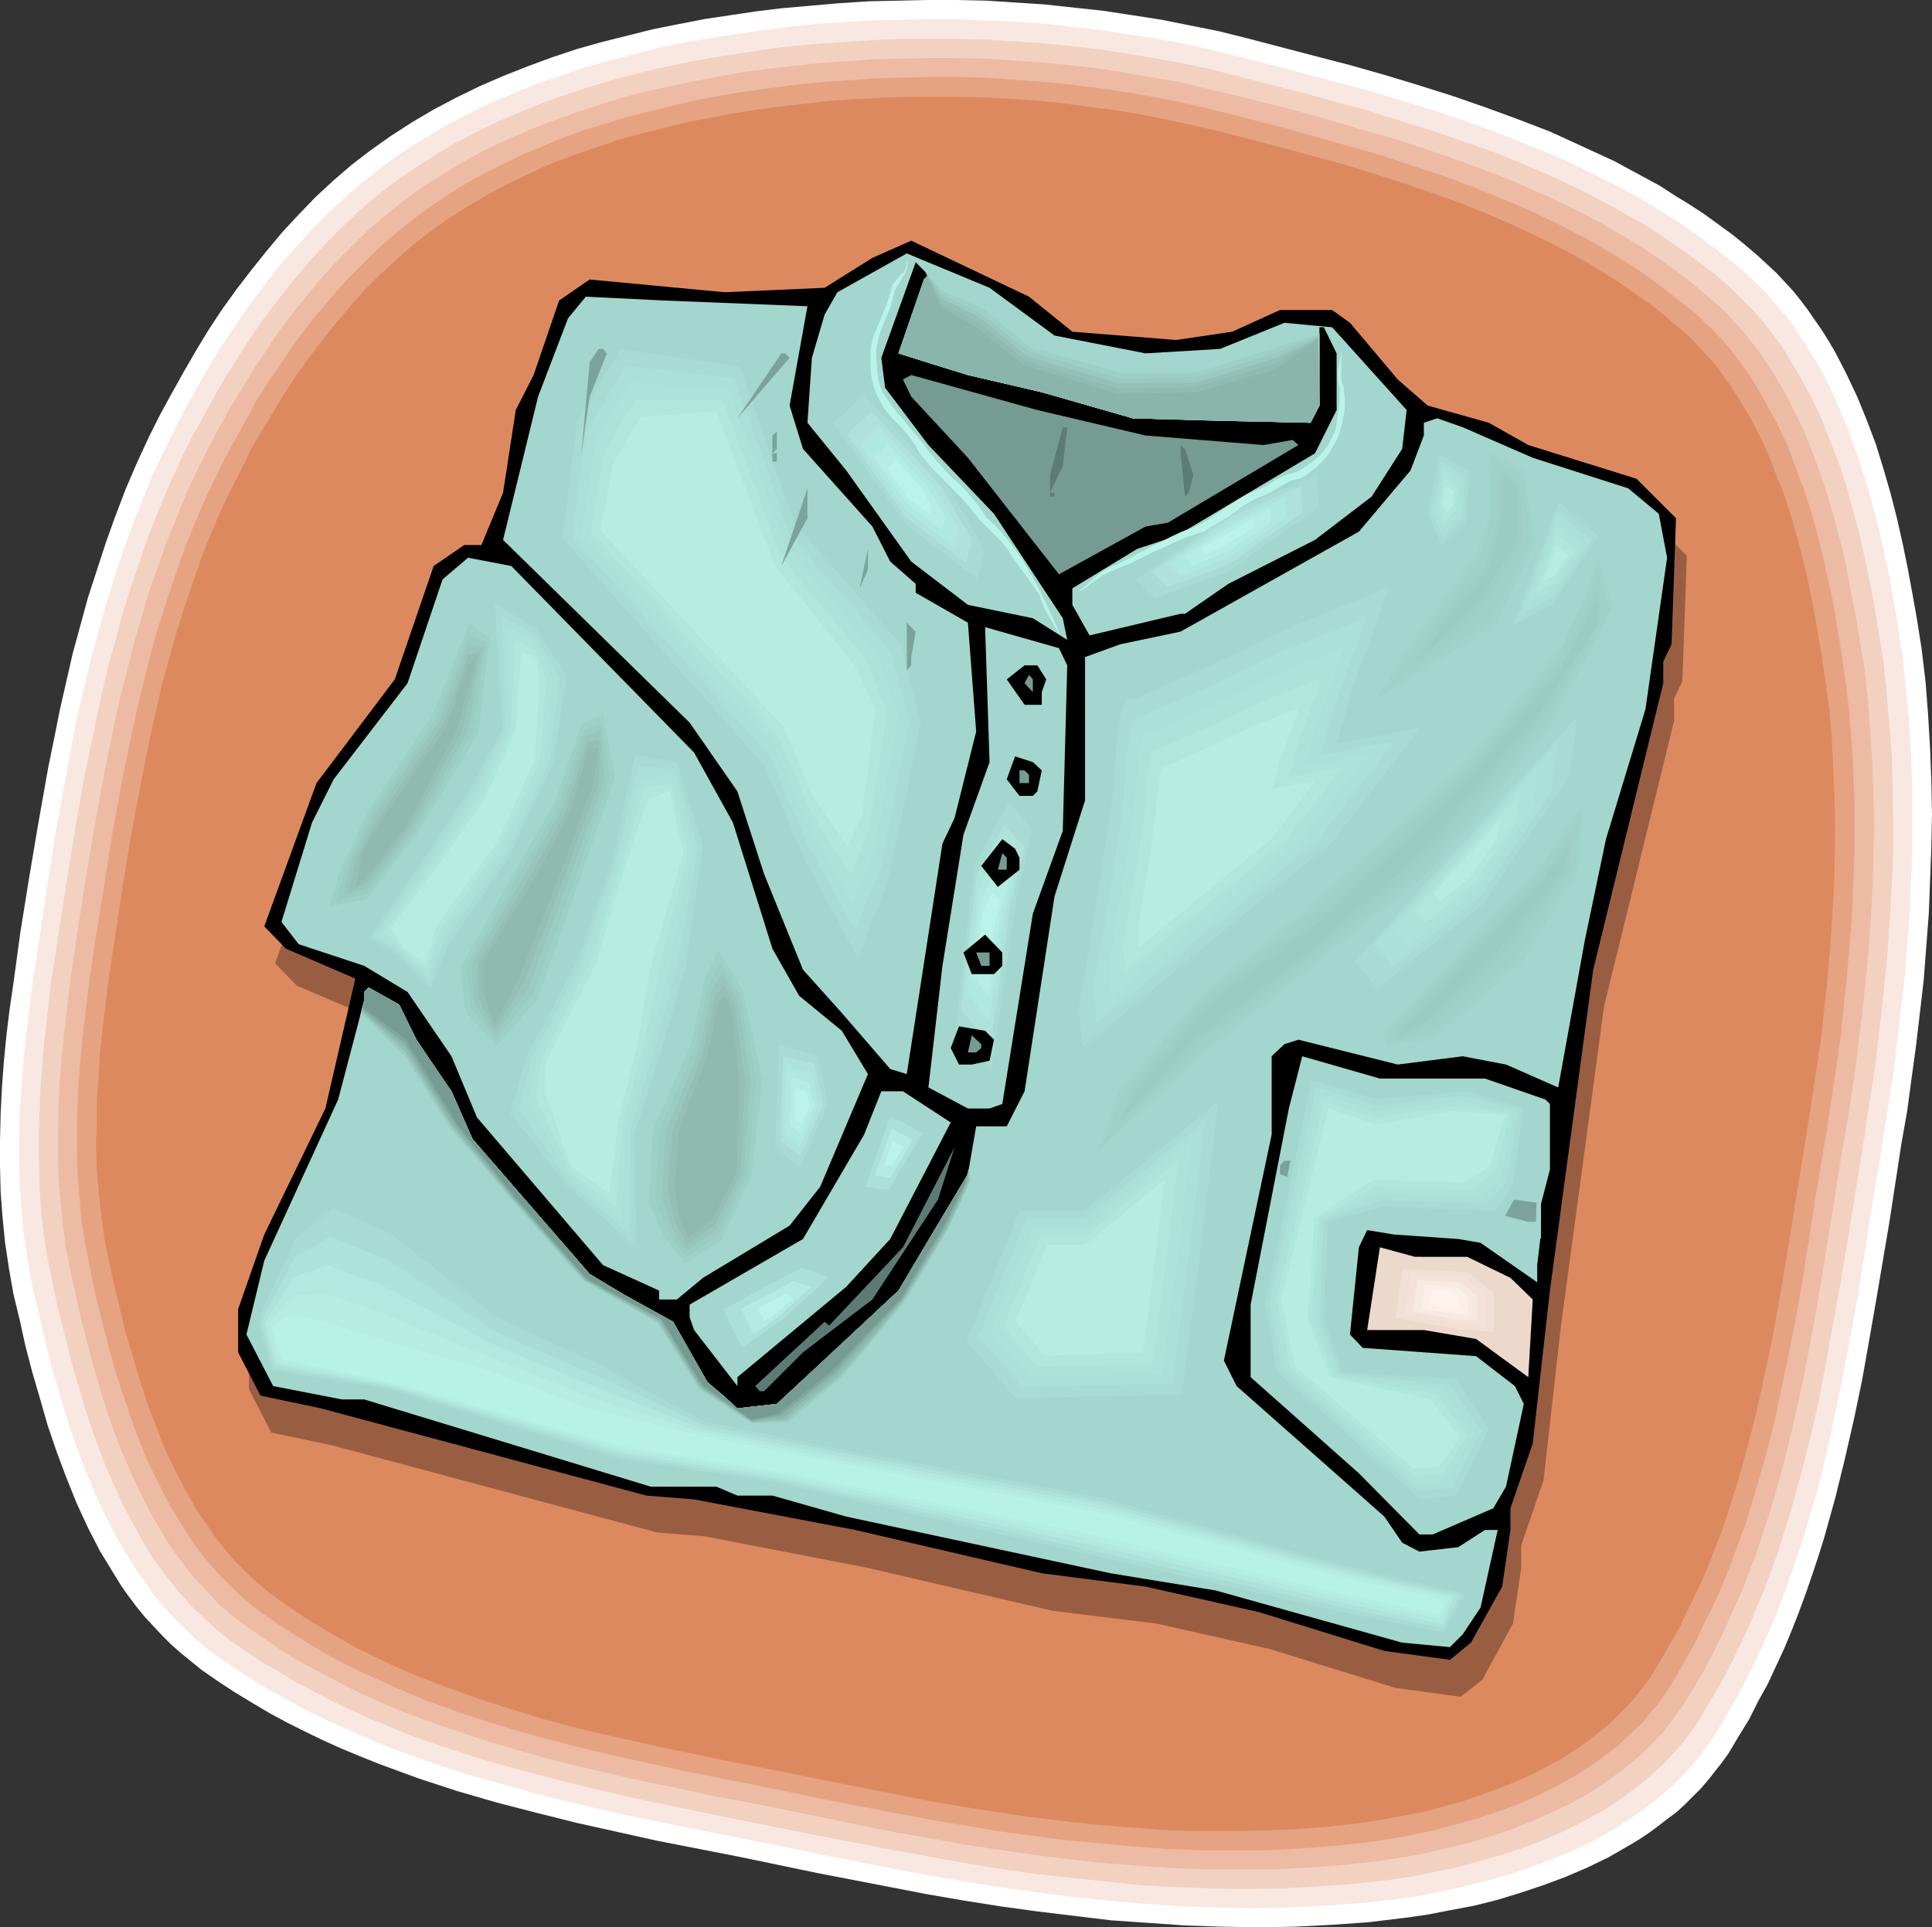 <?xml version="1.0" encoding="UTF-8" standalone="no"?>
<svg
   version="1.0"
   width="129.724mm"
   height="129.43mm"
   id="svg185"
   sodipodi:docname="Shirt 11.wmf"
   xmlns:inkscape="http://www.inkscape.org/namespaces/inkscape"
   xmlns:sodipodi="http://sodipodi.sourceforge.net/DTD/sodipodi-0.dtd"
   xmlns="http://www.w3.org/2000/svg"
   xmlns:svg="http://www.w3.org/2000/svg">
  <rect width="100%" height="100%" fill="#333333" stroke="none"/>
  <sodipodi:namedview
     id="namedview185"
     pagecolor="#ffffff"
     bordercolor="#000000"
     borderopacity="0.25"
     inkscape:showpageshadow="2"
     inkscape:pageopacity="0.0"
     inkscape:pagecheckerboard="0"
     inkscape:deskcolor="#d1d1d1"
     inkscape:document-units="mm" />
  <defs
     id="defs1">
    <pattern
       id="WMFhbasepattern"
       patternUnits="userSpaceOnUse"
       width="6"
       height="6"
       x="0"
       y="0" />
  </defs>
  <path
     style="fill:#ffffff;fill-opacity:1;fill-rule:evenodd;stroke:none"
     d="M 3.394,328.386 2.262,321.921 1.293,315.457 0.646,308.993 0.162,302.529 0,295.903 v -6.626 l 0.162,-6.626 0.323,-6.464 0.485,-6.626 0.646,-6.626 0.808,-6.626 0.97,-6.626 1.778,-13.09 2.101,-13.09 2.424,-14.383 2.586,-14.545 1.454,-7.111 1.454,-7.272 1.616,-7.111 1.616,-7.111 1.939,-7.111 1.939,-7.111 2.262,-6.949 2.262,-6.949 2.424,-6.787 2.586,-6.787 2.909,-6.787 3.07,-6.626 2.747,-5.495 2.909,-5.333 3.07,-5.495 3.07,-5.333 3.232,-5.333 3.394,-5.171 3.717,-5.171 3.717,-4.848 3.878,-4.848 4.04,-4.848 4.202,-4.525 4.202,-4.363 4.525,-4.202 4.686,-4.04 4.848,-3.717 5.01,-3.555 5.494,-3.555 5.494,-3.232 5.818,-3.071 5.979,-2.909 5.979,-2.586 6.141,-2.424 6.141,-2.263 6.302,-2.101 6.302,-1.778 6.464,-1.616 6.464,-1.616 6.464,-1.293 6.626,-1.293 6.464,-0.97 6.464,-0.97 6.626,-0.808 7.272,-0.646 7.434,-0.646 7.434,-0.485 7.434,-0.162 L 235.289,0 h 7.595 l 7.434,0.162 7.434,0.485 7.434,0.485 7.434,0.808 7.434,0.808 7.434,1.131 7.272,1.131 7.272,1.454 7.272,1.454 7.11,1.778 17.291,4.525 8.726,2.263 8.565,2.424 8.565,2.586 8.726,2.747 8.403,2.909 8.403,3.071 8.403,3.232 8.08,3.717 8.08,3.717 3.878,2.101 3.878,2.101 3.878,2.101 3.717,2.424 3.717,2.263 3.717,2.424 3.555,2.586 3.555,2.586 3.394,2.747 3.394,2.909 2.262,2.101 2.262,2.101 2.101,2.263 2.101,2.263 1.939,2.424 1.939,2.586 1.778,2.586 1.778,2.586 1.616,2.586 1.616,2.747 2.909,5.656 2.747,5.818 2.424,5.979 2.262,5.979 1.939,6.303 1.778,6.141 1.616,6.303 1.454,6.464 1.293,6.303 1.131,6.141 1.131,6.303 1.293,8.242 0.97,8.242 0.646,8.404 0.485,8.242 0.323,8.404 0.162,8.404 -0.162,8.404 -0.323,8.404 -0.323,8.404 -0.646,8.404 -0.646,8.404 -0.97,8.404 -0.97,8.242 -1.131,8.242 -1.131,8.404 -1.454,8.242 -3.07,20.039 -3.394,20.039 -1.778,10.181 -1.778,10.02 -2.101,10.02 -2.262,9.858 -2.424,9.858 -2.747,9.858 -1.454,4.687 -1.616,4.848 -1.616,4.687 -1.778,4.848 -1.778,4.525 -1.939,4.687 -4.202,9.05 -2.424,4.363 -2.262,4.525 -2.586,4.202 -2.586,4.363 -1.616,2.263 -1.778,2.263 -1.778,2.263 -1.939,2.263 -4.04,4.04 -2.101,1.939 -2.424,1.778 -2.262,1.778 -2.424,1.778 -2.424,1.616 -2.424,1.454 -5.333,3.071 -5.333,2.586 -5.656,2.424 -5.656,2.101 -5.818,1.939 -5.818,1.778 -5.818,1.454 -5.979,1.131 -5.818,1.131 -5.656,0.808 -9.373,1.131 -9.211,0.646 -9.373,0.485 -9.373,0.162 -9.373,-0.162 -9.373,-0.323 -9.211,-0.646 -9.373,-0.646 -9.373,-1.131 -9.373,-1.131 -9.373,-1.293 -9.211,-1.454 -9.373,-1.616 -9.211,-1.778 -18.422,-3.555 -20.2,-4.202 -20.685,-4.04 -10.181,-2.263 -10.181,-2.263 -10.342,-2.586 -10.019,-2.586 -10.019,-2.909 -9.858,-3.232 -9.696,-3.555 -4.848,-1.939 -4.686,-1.939 -4.686,-2.101 -4.686,-2.263 -4.525,-2.263 -4.525,-2.424 -4.363,-2.586 -4.525,-2.747 -4.202,-2.747 -4.202,-2.909 -2.586,-2.101 -2.586,-2.101 -2.586,-2.263 -2.262,-2.263 -2.262,-2.424 -2.262,-2.424 -2.101,-2.586 -1.939,-2.586 -1.939,-2.747 -1.778,-2.909 -1.778,-2.909 -1.778,-2.909 -3.07,-5.979 -2.909,-6.303 -2.586,-6.464 -2.424,-6.464 -2.262,-6.626 -1.939,-6.787 -1.939,-6.626 -1.778,-6.787 -1.454,-6.626 z"
     id="path1" />
  <path
     style="fill:#f9e8e2;fill-opacity:1;fill-rule:evenodd;stroke:none"
     d="M 8.242,326.77 7.11,320.467 6.141,314.164 5.494,307.7 5.01,301.397 4.848,294.933 v -6.464 l 0.162,-6.464 0.485,-6.464 0.485,-6.626 0.646,-6.303 1.616,-13.09 1.939,-12.767 1.939,-12.767 2.262,-14.221 2.586,-14.06 1.293,-7.111 1.454,-7.111 1.616,-6.949 1.616,-6.949 1.939,-6.949 1.939,-6.949 2.101,-6.787 2.262,-6.787 2.424,-6.787 2.586,-6.626 2.747,-6.626 3.07,-6.464 2.586,-5.333 2.909,-5.495 2.909,-5.171 3.07,-5.333 3.232,-5.171 3.394,-5.01 3.394,-5.01 3.717,-4.848 3.717,-4.848 4.04,-4.525 4.04,-4.525 4.363,-4.363 4.363,-4.04 4.525,-3.879 4.686,-3.717 4.848,-3.555 5.494,-3.394 5.494,-3.394 5.656,-2.909 5.818,-2.909 5.818,-2.424 5.979,-2.424 6.141,-2.101 6.141,-2.101 6.302,-1.778 6.302,-1.616 6.302,-1.616 6.302,-1.293 6.464,-1.131 6.302,-0.97 6.464,-0.97 6.302,-0.808 7.272,-0.808 7.272,-0.485 7.272,-0.485 7.272,-0.162 7.272,-0.162 h 7.434 l 7.272,0.323 7.272,0.323 7.272,0.485 7.272,0.808 7.272,0.808 7.272,1.131 7.272,1.131 7.11,1.293 7.11,1.616 7.11,1.778 16.806,4.363 8.565,2.263 8.403,2.263 8.403,2.586 8.403,2.586 8.403,2.909 8.242,3.071 8.08,3.232 8.08,3.394 7.757,3.879 3.878,1.939 3.878,2.101 3.717,2.101 3.717,2.263 3.555,2.263 3.555,2.424 3.555,2.586 3.394,2.424 3.394,2.747 3.394,2.747 2.262,2.101 2.262,2.101 2.101,2.263 1.939,2.263 1.939,2.263 1.939,2.424 1.616,2.586 1.778,2.586 1.616,2.586 1.616,2.586 2.909,5.495 2.586,5.818 2.424,5.818 2.101,5.979 1.939,5.979 1.778,6.141 1.616,6.141 1.454,6.303 1.293,6.141 1.131,6.141 0.97,5.979 1.293,8.242 0.808,8.08 0.808,8.242 0.485,8.08 0.323,8.242 v 8.242 8.242 l -0.323,8.242 -0.323,8.242 -0.646,8.08 -0.646,8.242 -0.97,8.242 -0.97,8.242 -0.97,8.08 -1.293,8.08 -1.293,8.242 -3.232,19.554 -3.07,19.716 -1.778,9.858 -1.939,9.858 -1.939,9.696 -2.101,9.858 -2.424,9.696 -2.747,9.535 -1.454,4.687 -3.232,9.373 -1.616,4.525 -1.778,4.525 -1.939,4.525 -2.101,4.525 -2.101,4.363 -2.101,4.363 -2.424,4.202 -2.424,4.363 -2.586,4.202 -1.616,2.263 -1.616,2.263 -1.939,2.263 -1.778,2.101 -1.939,1.939 -2.101,2.101 -2.101,1.778 -2.101,1.778 -2.424,1.778 -2.262,1.616 -4.848,3.232 -5.171,2.909 -5.171,2.586 -5.494,2.263 -5.656,2.101 -5.656,1.939 -5.818,1.616 -5.656,1.454 -5.818,1.293 -5.656,1.131 -5.818,0.808 -9.05,0.97 -9.05,0.646 -9.05,0.485 -9.211,0.162 -9.211,-0.162 -9.05,-0.323 -9.211,-0.646 -9.211,-0.808 -9.211,-0.97 -9.05,-1.131 -9.211,-1.293 -9.05,-1.454 -9.211,-1.616 -8.888,-1.616 -18.099,-3.555 -9.858,-2.101 -10.019,-1.939 -20.2,-4.04 -10.019,-2.101 -10.019,-2.263 -10.019,-2.424 -9.858,-2.747 -9.858,-2.747 -9.696,-3.232 -4.686,-1.616 -4.848,-1.778 -4.686,-1.939 -4.525,-1.939 -4.686,-2.101 -4.525,-2.101 -4.525,-2.263 -4.363,-2.424 -4.363,-2.424 -4.202,-2.586 -4.202,-2.747 -4.202,-2.909 -2.586,-1.939 -2.586,-2.101 -2.262,-2.263 -2.424,-2.263 -2.101,-2.263 -2.262,-2.424 -2.101,-2.586 -1.778,-2.747 -1.939,-2.586 -1.778,-2.747 -1.778,-2.909 -1.616,-2.747 -3.07,-5.979 -2.909,-6.141 -2.586,-6.303 -2.424,-6.464 -2.101,-6.464 -1.939,-6.626 -1.939,-6.464 -1.616,-6.626 -1.454,-6.464 z"
     id="path2" />
  <path
     style="fill:#f2d1c1;fill-opacity:1;fill-rule:evenodd;stroke:none"
     d="m 13.251,325.154 -1.293,-6.303 -0.97,-6.141 -0.646,-6.303 -0.323,-6.303 -0.162,-6.303 v -6.141 l 0.162,-6.464 0.323,-6.303 0.485,-6.303 0.646,-6.303 1.454,-12.767 1.939,-12.605 1.939,-12.444 2.262,-13.898 2.424,-13.898 2.909,-13.898 1.454,-6.788 1.616,-6.949 1.939,-6.788 1.778,-6.787 2.101,-6.626 2.262,-6.626 2.262,-6.626 2.586,-6.464 2.747,-6.464 2.909,-6.303 2.586,-5.333 2.909,-5.171 2.909,-5.333 2.909,-5.01 3.232,-5.171 3.232,-5.01 3.394,-4.848 3.717,-4.848 3.555,-4.525 3.878,-4.525 4.04,-4.525 4.202,-4.202 4.202,-4.04 4.525,-3.879 4.525,-3.555 4.848,-3.394 5.333,-3.394 5.333,-3.232 5.656,-2.909 5.656,-2.747 5.656,-2.424 5.979,-2.424 5.979,-2.101 5.979,-1.939 6.141,-1.778 6.141,-1.616 6.302,-1.454 6.141,-1.293 6.302,-1.131 6.302,-0.97 6.141,-0.97 6.302,-0.808 7.11,-0.646 7.11,-0.485 7.11,-0.485 7.11,-0.323 h 7.272 7.11 l 7.11,0.162 7.272,0.485 7.11,0.485 7.11,0.646 7.11,0.808 7.11,1.131 6.949,1.131 7.11,1.293 6.949,1.454 6.949,1.778 16.483,4.202 8.242,2.263 8.403,2.263 8.242,2.586 8.242,2.586 8.08,2.747 8.242,2.909 7.918,3.232 7.757,3.394 7.757,3.717 7.434,4.04 3.717,2.101 3.717,2.101 3.555,2.263 3.394,2.424 3.555,2.424 3.232,2.424 3.394,2.586 3.232,2.747 2.262,2.101 2.101,2.101 2.101,2.101 1.939,2.263 1.939,2.263 1.778,2.424 1.778,2.424 1.616,2.586 3.07,5.171 2.909,5.333 2.586,5.495 2.262,5.818 2.262,5.818 1.939,5.979 1.616,5.979 1.616,5.979 1.293,6.141 1.293,5.979 1.131,6.141 0.97,5.979 1.293,7.919 0.808,7.919 0.646,7.919 0.646,8.08 0.162,8.08 0.162,7.919 v 8.242 l -0.323,8.08 -0.485,7.919 -0.485,8.08 -0.808,8.08 -0.808,8.08 -0.97,7.919 -0.97,8.08 -1.293,7.919 -1.131,7.919 -3.07,19.07 -3.232,19.393 -1.778,9.696 -1.778,9.696 -1.778,9.535 -2.262,9.696 -2.424,9.373 -2.586,9.373 -2.909,9.212 -1.616,4.525 -1.616,4.525 -1.939,4.525 -1.778,4.363 -1.939,4.363 -2.101,4.363 -2.101,4.202 -2.424,4.363 -2.424,4.04 -2.424,4.202 -1.616,2.263 -1.616,2.101 -1.778,2.263 -1.778,1.939 -1.939,2.101 -1.939,1.778 -2.262,1.939 -2.101,1.778 -2.101,1.616 -2.424,1.778 -4.686,3.071 -5.01,2.747 -5.171,2.586 -5.333,2.263 -5.494,2.101 -5.656,1.778 -5.656,1.616 -5.494,1.454 -5.656,1.131 -5.656,1.131 -5.494,0.808 -8.888,0.97 -8.888,0.646 -9.05,0.485 -8.888,0.162 -9.05,-0.162 -8.888,-0.323 -9.05,-0.485 -9.05,-0.97 -8.888,-0.97 -9.05,-0.97 -8.888,-1.293 -8.888,-1.454 -8.888,-1.616 -8.888,-1.616 -17.614,-3.394 -19.554,-3.879 -19.715,-4.04 -9.858,-2.101 -9.858,-2.263 -9.696,-2.424 -9.858,-2.586 -9.534,-2.747 -9.534,-3.071 -4.686,-1.616 -4.686,-1.778 -4.525,-1.939 -4.525,-1.778 -4.525,-2.101 -4.363,-2.101 -4.363,-2.263 -4.363,-2.263 -4.202,-2.586 -4.202,-2.424 -4.202,-2.747 -4.04,-2.747 -2.586,-1.939 -2.424,-2.101 -2.262,-2.101 -2.424,-2.263 -2.101,-2.263 -2.101,-2.424 -1.939,-2.424 -1.939,-2.586 -1.939,-2.586 -1.778,-2.747 -1.616,-2.747 -1.616,-2.909 -3.07,-5.818 -2.747,-5.979 -2.586,-6.141 -2.262,-6.303 -2.101,-6.303 -1.939,-6.464 -1.778,-6.464 -1.616,-6.464 -1.616,-6.303 z"
     id="path3" />
  <path
     style="fill:#edbaa3;fill-opacity:1;fill-rule:evenodd;stroke:none"
     d="m 18.099,323.376 -1.293,-5.979 -0.808,-6.141 -0.646,-6.141 -0.485,-6.141 -0.162,-6.141 v -6.141 l 0.162,-6.141 0.323,-6.303 0.485,-6.141 0.646,-6.303 1.454,-12.444 1.778,-12.282 1.939,-12.282 2.262,-13.575 2.424,-13.575 2.747,-13.575 1.454,-6.626 1.778,-6.787 1.616,-6.626 1.939,-6.626 1.939,-6.626 2.262,-6.464 2.262,-6.464 2.586,-6.303 2.586,-6.464 2.909,-6.141 2.586,-5.171 2.747,-5.171 2.747,-5.01 3.07,-5.01 3.07,-5.01 3.232,-4.848 3.232,-4.848 3.555,-4.687 3.717,-4.525 3.717,-4.525 3.878,-4.202 4.04,-4.04 4.202,-4.04 4.363,-3.717 4.525,-3.555 4.686,-3.394 5.171,-3.232 5.333,-3.232 5.494,-2.909 5.494,-2.586 5.656,-2.424 5.818,-2.263 5.818,-2.101 5.979,-1.939 5.818,-1.778 6.141,-1.616 6.141,-1.293 6.141,-1.293 5.979,-1.131 6.141,-1.131 6.141,-0.808 6.141,-0.646 6.949,-0.808 6.949,-0.485 6.949,-0.485 6.949,-0.162 7.11,-0.162 h 6.949 l 7.11,0.162 6.949,0.485 6.949,0.485 7.11,0.646 6.949,0.808 6.787,0.97 6.949,1.293 6.949,1.131 6.787,1.616 6.787,1.616 16.16,4.04 8.242,2.263 8.08,2.424 8.08,2.263 8.08,2.586 7.918,2.747 7.918,2.909 7.918,3.071 7.595,3.394 7.595,3.555 7.272,3.879 3.555,2.101 3.555,2.101 3.555,2.263 3.394,2.263 3.394,2.424 3.394,2.424 3.07,2.586 3.232,2.747 2.262,1.939 2.101,2.101 1.939,2.101 1.939,2.101 1.778,2.263 1.778,2.263 1.778,2.586 1.616,2.424 3.07,5.01 2.747,5.333 2.586,5.333 2.262,5.656 2.101,5.818 1.939,5.818 1.616,5.818 1.616,5.979 1.293,5.818 1.131,5.979 1.131,5.979 0.97,5.818 1.293,7.757 0.808,7.757 0.646,7.919 0.485,7.757 0.323,7.919 0.162,7.919 -0.162,7.757 -0.162,7.919 -0.485,7.919 -0.485,7.919 -0.808,7.919 -0.808,7.757 -0.97,7.919 -0.97,7.757 -1.131,7.757 -1.293,7.757 -1.616,9.373 -1.454,9.373 -3.07,18.908 -1.616,9.535 -1.778,9.535 -1.939,9.373 -2.101,9.373 -2.262,9.212 -2.586,9.212 -2.909,9.05 -1.454,4.363 -1.778,4.525 -1.616,4.363 -1.939,4.202 -1.939,4.363 -1.939,4.202 -2.101,4.202 -2.262,4.202 -2.424,4.04 -2.424,4.04 -1.616,2.101 -1.616,2.263 -1.616,2.101 -1.778,1.939 -1.939,1.939 -1.939,1.939 -2.101,1.778 -2.101,1.778 -4.363,3.232 -4.686,3.071 -4.848,2.747 -5.171,2.424 -5.171,2.263 -5.333,2.101 -5.494,1.778 -5.494,1.616 -5.656,1.293 -5.494,1.293 -5.494,0.97 -5.333,0.808 -8.726,0.97 -8.726,0.646 -8.726,0.485 h -8.726 -8.888 l -8.726,-0.323 -8.888,-0.646 -8.726,-0.646 -8.726,-0.97 -8.888,-1.131 -8.726,-1.293 -8.726,-1.293 -8.726,-1.616 -8.726,-1.454 -17.291,-3.555 -19.069,-3.879 -9.696,-1.778 -9.534,-2.101 -9.696,-1.939 -9.696,-2.263 -9.534,-2.263 -9.534,-2.586 -9.373,-2.747 -9.211,-3.071 -4.686,-1.616 -4.525,-1.616 -4.525,-1.778 -4.363,-1.939 -4.525,-1.939 -4.202,-2.101 -4.363,-2.263 -4.202,-2.263 -4.202,-2.263 -4.04,-2.586 -4.04,-2.747 -4.04,-2.747 -2.424,-1.778 -2.424,-1.939 -2.424,-2.101 -2.101,-2.263 -2.101,-2.263 -2.101,-2.263 -1.939,-2.424 -1.939,-2.586 -1.778,-2.424 -1.778,-2.747 -1.616,-2.747 -1.616,-2.747 -2.909,-5.656 -2.747,-5.979 -2.586,-5.979 -2.262,-6.141 -2.101,-6.303 -1.778,-6.303 -1.778,-6.303 -1.616,-6.303 -1.454,-6.141 z"
     id="path4" />
  <path
     style="fill:#e5a382;fill-opacity:1;fill-rule:evenodd;stroke:none"
     d="m 22.786,321.76 -1.131,-5.979 -0.97,-5.818 -0.485,-5.979 -0.485,-5.979 -0.162,-6.141 v -6.141 l 0.162,-5.979 0.323,-6.141 0.485,-5.979 0.646,-6.141 1.454,-12.121 1.778,-12.121 1.939,-11.959 2.101,-13.252 2.424,-13.252 2.747,-13.413 1.454,-6.464 1.616,-6.626 1.616,-6.464 1.778,-6.464 2.101,-6.464 2.101,-6.303 2.262,-6.464 2.424,-6.141 2.586,-6.141 2.909,-6.141 2.424,-5.01 2.747,-5.01 2.747,-5.01 2.747,-5.01 3.07,-4.848 3.232,-4.687 3.232,-4.848 3.394,-4.525 3.555,-4.363 3.717,-4.363 3.878,-4.202 4.04,-4.04 4.04,-3.879 4.363,-3.717 4.363,-3.394 4.525,-3.232 5.171,-3.394 5.171,-3.071 5.333,-2.747 5.333,-2.586 5.656,-2.424 5.494,-2.263 5.818,-2.101 5.818,-1.778 5.818,-1.778 5.979,-1.454 5.818,-1.454 5.979,-1.293 5.979,-1.131 6.141,-0.97 5.979,-0.808 5.979,-0.808 6.787,-0.646 6.787,-0.485 6.787,-0.485 6.949,-0.162 6.787,-0.162 h 6.787 l 6.949,0.162 6.787,0.485 6.949,0.485 6.787,0.646 6.787,0.808 6.787,0.97 6.787,1.131 6.787,1.293 6.626,1.454 6.626,1.616 15.837,4.04 7.918,2.263 8.08,2.263 7.918,2.263 7.757,2.586 7.918,2.586 7.757,2.909 7.595,3.071 7.595,3.232 7.272,3.555 7.11,3.717 7.11,4.202 3.394,2.101 3.394,2.263 3.232,2.424 3.232,2.424 3.07,2.424 3.232,2.586 2.101,1.939 2.101,1.939 1.939,2.101 1.939,2.101 1.778,2.263 1.778,2.263 1.616,2.424 1.616,2.424 2.909,5.01 2.747,5.01 2.586,5.333 2.101,5.495 2.101,5.656 1.939,5.656 1.616,5.818 1.454,5.818 1.293,5.818 1.293,5.818 0.97,5.656 0.97,5.818 1.131,7.596 0.97,7.596 0.646,7.757 0.485,7.596 0.323,7.757 v 7.596 7.757 l -0.323,7.757 -0.323,7.757 -0.646,7.757 -0.646,7.596 -0.808,7.757 -0.808,7.596 -1.131,7.757 -1.131,7.596 -1.131,7.596 -3.07,18.262 -1.454,9.373 -1.454,9.212 -1.616,9.373 -1.778,9.212 -1.939,9.212 -1.939,9.212 -2.262,8.888 -2.586,9.05 -2.747,8.888 -1.616,4.363 -1.616,4.363 -1.616,4.202 -1.778,4.202 -1.939,4.202 -2.101,4.04 -1.939,4.202 -2.262,4.04 -2.262,4.04 -2.424,3.879 -1.454,2.101 -1.616,2.263 -1.778,1.939 -1.616,2.101 -1.939,1.778 -1.939,1.778 -1.939,1.939 -2.101,1.616 -4.363,3.232 -4.525,2.909 -4.848,2.747 -4.848,2.424 -5.171,2.263 -5.333,1.939 -5.333,1.778 -5.333,1.454 -5.333,1.454 -5.494,1.131 -5.333,0.97 -5.333,0.808 -8.565,0.97 -8.565,0.646 -8.565,0.485 h -8.565 -8.565 l -8.565,-0.323 -8.726,-0.646 -8.565,-0.808 -8.565,-0.808 -8.565,-1.131 -8.565,-1.131 -8.565,-1.454 -8.565,-1.454 -8.565,-1.616 -16.806,-3.232 -18.746,-3.879 -18.907,-3.717 -9.373,-2.101 -9.534,-2.101 -9.373,-2.263 -9.211,-2.424 -9.373,-2.747 -9.05,-2.909 -4.363,-1.616 -4.525,-1.616 -4.363,-1.778 -4.363,-1.939 -4.363,-1.939 -4.202,-1.939 -4.202,-2.101 -4.202,-2.263 -4.04,-2.424 -4.04,-2.424 -3.878,-2.586 -4.04,-2.747 -2.424,-1.778 -2.262,-1.939 -2.262,-2.101 -2.101,-2.101 -2.262,-2.263 -1.939,-2.263 -1.939,-2.263 -1.778,-2.424 -1.778,-2.586 -1.616,-2.586 -3.232,-5.333 -2.909,-5.656 -2.747,-5.656 -2.424,-5.979 -2.101,-5.979 -2.101,-6.141 -1.939,-6.141 -1.616,-6.141 -1.616,-6.141 -1.454,-6.141 z"
     id="path5" />
  <path
     style="fill:#dd8960;fill-opacity:1;fill-rule:evenodd;stroke:none"
     d="m 27.634,320.144 -1.131,-5.818 -0.808,-5.818 -0.646,-5.818 -0.485,-5.979 -0.162,-5.818 0.162,-5.979 v -5.818 l 0.485,-5.979 0.323,-5.979 0.646,-5.979 1.454,-11.959 1.778,-11.797 1.778,-11.797 2.101,-12.929 2.424,-12.929 2.586,-12.929 1.454,-6.464 1.454,-6.464 1.778,-6.303 1.778,-6.464 1.939,-6.303 2.101,-6.141 2.101,-6.141 2.424,-6.141 2.586,-6.141 2.747,-5.818 2.586,-5.01 2.424,-5.01 2.747,-4.848 2.909,-4.687 2.909,-4.848 3.07,-4.687 3.232,-4.525 3.394,-4.525 3.555,-4.363 3.555,-4.202 3.717,-4.202 3.878,-3.879 4.04,-3.717 4.202,-3.717 4.363,-3.394 4.525,-3.232 4.848,-3.071 5.171,-3.071 5.171,-2.747 5.333,-2.586 5.333,-2.424 5.494,-2.101 5.656,-1.939 5.656,-1.939 5.656,-1.616 5.818,-1.454 5.818,-1.454 5.818,-1.131 5.979,-1.131 5.818,-0.97 5.818,-0.808 5.818,-0.646 6.787,-0.808 6.626,-0.485 6.626,-0.323 6.787,-0.323 h 6.626 6.787 l 6.626,0.162 6.787,0.323 6.626,0.485 6.626,0.646 6.787,0.97 6.626,0.808 6.626,1.131 6.464,1.293 6.626,1.454 6.464,1.454 15.514,4.04 7.757,2.101 7.757,2.101 7.918,2.424 7.595,2.424 7.595,2.586 7.595,2.747 7.595,3.071 7.272,3.232 7.11,3.394 7.11,3.717 3.394,1.939 3.394,2.101 3.394,2.101 3.232,2.263 3.232,2.263 3.232,2.263 3.07,2.586 3.07,2.586 2.101,1.778 1.939,1.939 1.939,2.101 1.939,2.101 1.778,2.101 1.616,2.263 3.232,4.687 2.909,4.848 2.747,5.01 2.424,5.333 2.101,5.333 2.101,5.333 1.778,5.656 1.616,5.656 1.454,5.656 1.293,5.656 1.131,5.656 0.97,5.656 0.97,5.656 1.131,7.434 0.97,7.434 0.646,7.434 0.323,7.596 0.323,7.434 0.162,7.596 -0.162,7.596 -0.162,7.434 -0.485,7.596 -0.485,7.596 -0.646,7.596 -0.808,7.434 -0.808,7.596 -1.131,7.434 -1.131,7.434 -1.131,7.434 -2.909,17.938 -2.909,18.1 -1.616,9.212 -1.616,9.05 -1.939,9.05 -1.939,8.888 -2.262,8.888 -2.424,8.727 -2.747,8.727 -1.454,4.202 -1.616,4.202 -1.616,4.202 -1.778,4.202 -1.939,4.04 -1.939,4.04 -1.939,4.04 -2.262,3.879 -2.262,4.04 -2.262,3.717 -1.454,2.263 -1.616,1.939 -1.616,2.101 -1.778,1.939 -1.778,1.778 -1.778,1.778 -1.939,1.778 -2.101,1.616 -4.202,3.232 -4.525,2.909 -4.686,2.586 -4.848,2.424 -5.01,2.101 -5.171,1.939 -5.171,1.778 -5.171,1.454 -5.333,1.454 -5.333,0.97 -5.171,0.97 -5.171,0.808 -8.403,0.97 -8.403,0.646 -8.403,0.323 -8.403,0.162 h -8.403 l -8.403,-0.323 -8.403,-0.646 -8.403,-0.646 -8.565,-0.97 -8.242,-0.97 -8.565,-1.293 -8.242,-1.293 -8.403,-1.454 -8.242,-1.616 -16.483,-3.232 -18.422,-3.717 -9.211,-1.778 -9.211,-1.939 -9.211,-1.939 -9.373,-2.101 -9.05,-2.101 -9.211,-2.424 -8.888,-2.747 -8.888,-2.909 -8.888,-3.232 -4.202,-1.616 -4.363,-1.778 -4.202,-1.939 -4.04,-1.939 -4.202,-2.101 -4.04,-2.263 -3.878,-2.263 -4.04,-2.424 -3.878,-2.586 -3.717,-2.586 -2.424,-1.778 -2.262,-1.939 -2.262,-1.939 -2.101,-2.101 -2.101,-2.101 -1.939,-2.263 -1.939,-2.424 -1.778,-2.424 -1.616,-2.424 -1.778,-2.424 -3.07,-5.333 -2.747,-5.333 -2.747,-5.656 -2.262,-5.818 -2.262,-5.979 -1.939,-5.979 -1.778,-5.979 -1.778,-5.979 -1.454,-6.141 -1.454,-5.979 z"
     id="path6" />
  <path
     style="fill:#995e42;fill-opacity:1;fill-rule:evenodd;stroke:none"
     d="m 274.881,93.732 26.341,2.101 14.382,-2.101 12.12,-5.495 h 13.251 l 4.525,3.071 11.958,14.383 7.595,6.626 15.675,4.363 9.858,5.656 27.472,8.727 10.019,10.02 -1.131,31.837 -2.101,4.363 v 5.656 l -17.776,72.562 -10.989,81.45 -4.363,38.786 -5.656,16.484 v 5.656 l -2.101,14.221 -7.757,14.221 -5.494,4.363 -16.645,-2.263 -31.835,-9.858 -28.765,-6.464 -26.341,-3.232 -47.349,-10.989 -40.885,-7.919 -12.12,-0.97 -82.578,-22.14 -15.352,-3.232 -5.656,-10.989 v -10.989 l 6.626,-18.908 15.514,-31.998 7.757,-32.968 -17.776,-7.596 -5.494,-5.656 13.251,-36.362 19.877,-26.342 9.858,-28.766 7.595,-5.495 h 4.686 l 5.333,-13.09 3.394,-21.009 4.363,-8.888 6.626,-18.746 7.757,-5.495 34.098,3.394 25.371,-1.131 12.12,-7.757 10.019,-4.363 29.734,14.221 z"
     id="path7" />
  <path
     style="fill:#000000;fill-opacity:1;fill-rule:evenodd;stroke:none"
     d="m 272.134,84.197 26.341,2.101 14.221,-2.101 12.12,-5.495 h 13.251 l 4.525,3.232 12.12,14.383 7.595,6.626 15.514,4.363 10.019,5.656 27.472,8.565 10.019,10.02 -1.131,31.998 -2.101,4.363 v 5.495 l -17.776,72.723 -10.989,81.45 -4.363,38.786 -5.656,16.484 v 5.495 l -2.101,14.383 -7.918,14.221 -5.333,4.363 -16.645,-2.263 -31.835,-9.858 -28.765,-6.464 -26.341,-3.394 -47.349,-10.989 -40.885,-7.757 -12.12,-0.97 -82.578,-22.14 -15.352,-3.232 -5.656,-10.989 v -10.989 l 6.626,-18.908 15.514,-31.998 7.595,-32.968 -17.614,-7.596 -5.494,-5.656 13.251,-36.362 19.877,-26.342 9.858,-28.766 7.757,-5.333 h 4.363 l 5.494,-13.252 3.232,-21.009 4.525,-8.888 6.464,-18.908 7.757,-5.333 34.259,3.232 25.371,-1.131 12.12,-7.596 9.858,-4.363 29.896,14.221 z"
     id="path8" />
  <path
     style="fill:#a3d6cc;fill-opacity:1;fill-rule:evenodd;stroke:none"
     d="m 267.609,85.167 23.109,4.525 18.907,-1.131 16.322,-6.626 12.12,1.131 18.907,21.009 -1.131,9.858 -7.757,12.121 -14.382,10.989 -21.978,11.151 -10.989,7.596 h -1.131 l -23.109,5.495 -4.363,-7.757 v -4.202 l 16.483,-10.02 9.858,-3.232 35.229,-21.009 5.494,-10.989 V 89.692 l -3.232,-6.626 h -1.131 v 19.878 l -2.262,4.363 -45.086,-1.131 -23.109,-6.626 -18.746,-4.363 -17.614,-5.495 6.464,-18.746 1.131,-1.131 -3.232,-3.232 -8.726,24.241 0.97,7.596 10.989,14.545 16.645,17.454 17.453,26.504 1.131,5.495 -8.726,-5.495 -16.483,-3.394 -14.382,-10.989 -16.483,-23.11 -9.858,-12.121 1.131,-16.484 3.232,-10.989 3.232,-5.656 17.614,-9.858 21.008,8.727 z"
     id="path9" />
  <path
     style="fill:#a3d6cc;fill-opacity:1;fill-rule:evenodd;stroke:none"
     d="m 204.909,77.733 -4.525,25.211 3.394,10.989 17.614,19.716 4.525,8.888 6.464,5.656 v 2.263 l 13.251,7.596 2.101,27.635 -5.494,21.979 -3.07,6.464 -5.818,37.654 -3.232,20.847 -4.202,-1.293 -12.282,-14.221 -9.858,-10.989 -9.858,-24.241 -6.787,-21.009 -12.12,-17.454 -47.349,-46.381 8.888,-36.362 7.595,-19.878 4.525,-5.495 19.877,0.97 z"
     id="path10" />
  <path
     style="fill:#a3d6cc;fill-opacity:1;fill-rule:evenodd;stroke:none"
     d="m 226.725,228.674 -8.403,21.494 -14.221,-27.312 -11.312,-26.18 -52.52,-59.633 4.04,-32.968 11.958,-19.878 32.966,6.141 13.574,39.755 29.088,32.483 4.525,22.14 z"
     id="path11" />
  <path
     style="fill:#a8dbd1;fill-opacity:1;fill-rule:evenodd;stroke:none"
     d="m 225.109,224.311 -3.717,9.373 -3.717,9.373 -6.626,-12.282 -6.626,-12.121 -5.171,-12.121 -5.333,-12.282 -25.533,-28.766 -25.694,-28.928 3.878,-29.736 10.989,-18.262 15.029,2.263 15.19,2.263 6.949,19.878 6.949,19.878 27.149,31.029 4.848,19.878 -4.202,20.363 z"
     id="path12" />
  <path
     style="fill:#aae0d6;fill-opacity:1;fill-rule:evenodd;stroke:none"
     d="m 223.654,219.947 -3.394,8.08 -3.232,8.08 -12.12,-21.817 -4.848,-11.151 -4.848,-11.312 -50.096,-55.754 3.717,-26.665 5.01,-8.242 5.01,-8.404 27.472,3.232 7.11,19.716 6.949,19.878 25.533,29.574 2.424,8.888 2.424,8.888 -3.555,18.585 z"
     id="path13" />
  <path
     style="fill:#ade2d8;fill-opacity:1;fill-rule:evenodd;stroke:none"
     d="m 221.877,215.746 -5.494,13.252 -11.15,-18.908 -8.726,-20.686 -24.563,-26.988 -24.402,-26.827 1.778,-11.636 1.778,-11.797 8.888,-15.029 12.443,0.808 12.443,0.808 7.272,19.716 7.11,19.878 11.797,14.06 11.797,13.898 1.293,4.04 1.293,3.879 2.424,7.596 -2.909,16.969 z"
     id="path14" />
  <path
     style="fill:#afe8db;fill-opacity:1;fill-rule:evenodd;stroke:none"
     d="m 220.261,211.382 -4.525,10.666 -10.019,-16.161 -4.04,-9.373 -4.04,-9.535 -23.755,-25.857 -23.917,-26.019 3.394,-20.201 7.918,-13.413 22.139,0.162 7.272,19.554 7.272,19.878 10.989,13.252 10.989,13.413 5.171,13.252 z"
     id="path15" />
  <path
     style="fill:#b5ede0;fill-opacity:1;fill-rule:evenodd;stroke:none"
     d="m 218.645,207.18 -3.555,7.757 -9.05,-13.252 -7.11,-17.13 -46.541,-49.937 3.232,-17.13 6.949,-11.636 19.23,-1.454 14.867,39.271 20.2,25.211 5.333,10.989 z"
     id="path16" />
  <path
     style="fill:#7ca39b;fill-opacity:1;fill-rule:evenodd;stroke:none"
     d="m 154.005,89.692 -4.363,10.989 -2.101,14.383 2.101,-23.11 2.262,-3.394 h 1.131 z"
     id="path17" />
  <path
     style="fill:#7ca39b;fill-opacity:1;fill-rule:evenodd;stroke:none"
     d="m 200.384,90.823 -13.251,15.353 11.15,-16.484 h 0.97 z"
     id="path18" />
  <path
     style="fill:#759b93;fill-opacity:1;fill-rule:evenodd;stroke:none"
     d="m 290.718,110.539 29.896,2.424 7.434,-1.293 1.454,1.293 -33.128,19.716 -5.656,0.97 -21.978,12.121 -23.109,-29.574 -14.382,-15.514 -2.101,-4.363 2.101,-1.131 31.997,8.888 z"
     id="path19" />
  <path
     style="fill:#a3d6cc;fill-opacity:1;fill-rule:evenodd;stroke:none"
     d="m 388.971,116.196 24.24,7.757 7.757,6.464 2.101,11.151 -5.494,38.462 -10.019,32.968 -5.333,25.534 -6.787,37.493 -13.251,-5.818 -10.989,-2.101 -16.483,2.101 -25.21,-6.303 -3.555,1.131 -3.232,3.071 v 19.878 l -12.12,57.371 3.232,6.464 37.491,33.129 4.525,6.626 4.363,2.263 9.858,-1.131 6.787,-4.363 h 3.232 l -4.363,19.716 -4.525,6.787 -3.232,3.232 -12.12,-1.131 -47.349,-13.252 -26.664,-4.363 -67.064,-14.383 -18.746,-5.333 h -8.888 l -5.333,-2.263 H 165.155 L 92.435,355.213 h -5.656 l -17.453,-3.394 -6.787,-13.09 4.525,-18.746 18.746,-40.887 6.626,-25.211 v -2.101 l 1.131,-1.131 7.757,4.363 4.363,8.888 8.888,13.09 5.333,12.121 29.734,34.261 8.888,5.333 12.282,6.787 8.726,15.353 7.595,6.626 10.019,-1.131 30.866,-28.766 17.614,-29.574 2.101,-12.121 h 7.757 l 4.525,-8.888 7.595,-49.452 7.757,-24.403 V 166.779 l 8.888,-3.232 15.352,-3.232 45.248,-25.372 13.09,-15.514 3.394,-8.888 v -3.232 l 3.394,-1.131 6.464,2.263 z"
     id="path20" />
  <path
     style="fill:#a3d6cc;fill-opacity:1;fill-rule:evenodd;stroke:none"
     d="m 91.465,257.602 11.474,11.797 10.666,17.13 15.998,18.1 18.261,20.524 18.746,10.828 10.666,16.969 13.736,8.565 h 9.696 l 13.574,-11.312 15.352,-19.393 11.312,-18.746 5.818,-12.605 -0.97,-2.747 -0.162,1.293 -17.614,29.574 -30.866,28.766 -10.019,1.131 -7.595,-6.626 -8.726,-15.353 -12.282,-6.787 -8.888,-5.333 -29.734,-34.261 -5.333,-12.121 -8.888,-13.09 -4.363,-8.888 -7.757,-4.363 -1.131,1.131 v 2.101 z"
     id="path21" />
  <path
     style="fill:#9bccc1;fill-opacity:1;fill-rule:evenodd;stroke:none"
     d="m 91.627,257.279 5.656,5.495 5.656,5.495 11.15,17.938 7.918,9.05 7.757,9.212 9.211,10.343 9.05,10.181 9.373,5.333 9.373,5.333 10.666,16.969 6.787,4.363 6.626,4.202 h 4.686 l 4.525,-0.323 13.574,-11.313 15.837,-18.908 5.656,-9.373 5.494,-9.373 5.656,-12.121 -0.162,-1.454 -0.323,-1.616 -0.162,1.293 -8.888,14.868 -8.726,14.706 -15.352,14.383 -15.514,14.383 -10.019,1.131 -3.717,-3.394 -3.878,-3.232 -8.726,-15.353 -12.282,-6.787 -4.363,-2.586 -4.525,-2.747 -14.867,-17.13 -14.867,-17.13 -5.333,-12.121 -4.525,-6.464 -4.363,-6.626 -2.262,-4.525 -2.101,-4.363 -7.757,-4.363 -1.131,1.131 v 2.101 z"
     id="path22" />
  <path
     style="fill:#91bfb5;fill-opacity:1;fill-rule:evenodd;stroke:none"
     d="m 91.789,256.794 5.656,5.171 5.494,5.171 5.818,9.373 5.818,9.373 15.514,18.423 18.099,20.524 18.907,10.666 10.666,16.807 6.626,4.363 6.464,4.363 4.363,-0.323 4.202,-0.323 13.736,-11.151 8.08,-9.373 7.918,-9.535 5.656,-9.212 5.656,-9.373 2.747,-5.818 2.747,-5.979 -0.162,-3.232 -0.162,1.293 -8.888,14.868 -8.726,14.706 -15.352,14.383 -15.514,14.383 -10.019,1.131 -3.717,-3.394 -3.878,-3.232 -8.726,-15.353 -12.282,-6.787 -4.363,-2.586 -4.525,-2.747 -14.867,-17.13 -14.867,-17.13 -5.333,-12.121 -4.525,-6.464 -4.363,-6.626 -2.262,-4.525 -2.101,-4.363 -7.757,-4.363 -1.131,1.131 v 2.101 z"
     id="path23" />
  <path
     style="fill:#8cb5aa;fill-opacity:1;fill-rule:evenodd;stroke:none"
     d="m 91.95,256.632 10.989,9.373 5.979,9.858 5.979,9.696 7.757,9.373 7.595,9.212 18.261,20.686 18.907,10.343 2.586,4.363 2.586,4.202 5.171,8.404 6.626,4.363 6.464,4.363 3.878,-0.646 4.04,-0.323 13.574,-11.151 8.403,-9.212 8.242,-9.373 11.15,-18.585 2.747,-5.656 2.586,-5.818 0.323,-3.394 -0.162,1.293 -8.888,14.868 -8.726,14.706 -15.352,14.383 -15.514,14.383 -10.019,1.131 -3.717,-3.394 -3.878,-3.232 -8.726,-15.353 -12.282,-6.787 -4.363,-2.586 -4.525,-2.747 -14.867,-17.13 -14.867,-17.13 -5.333,-12.121 -4.525,-6.464 -4.363,-6.626 -2.262,-4.525 -2.101,-4.363 -7.757,-4.363 -1.131,1.131 v 2.101 z"
     id="path24" />
  <path
     style="fill:#7fa8a0;fill-opacity:1;fill-rule:evenodd;stroke:none"
     d="m 92.112,256.147 5.333,4.363 5.494,4.525 6.141,10.02 6.464,10.343 14.867,18.585 18.261,20.686 19.069,10.343 10.342,16.807 6.302,4.363 6.302,4.363 3.717,-0.646 3.717,-0.646 13.574,-10.828 8.565,-9.373 8.565,-9.212 10.989,-18.423 5.333,-10.989 0.323,-1.778 0.323,-1.939 -0.162,1.293 -8.888,14.868 -8.726,14.706 -15.352,14.383 -15.514,14.383 -10.019,1.131 -3.717,-3.394 -3.878,-3.232 -8.726,-15.353 -12.282,-6.787 -4.363,-2.586 -4.525,-2.747 -14.867,-17.13 -14.867,-17.13 -5.333,-12.121 -4.525,-6.464 -4.363,-6.626 -2.262,-4.525 -2.101,-4.363 -7.757,-4.363 -1.131,1.131 v 2.101 z"
     id="path25" />
  <path
     style="fill:#759b93;fill-opacity:1;fill-rule:evenodd;stroke:none"
     d="m 92.273,255.824 10.666,7.919 12.928,21.332 14.867,18.746 18.099,20.686 19.069,10.343 10.342,16.646 12.443,8.888 6.949,-1.616 13.574,-10.989 17.291,-18.1 10.989,-18.585 5.171,-10.343 1.131,-4.04 -0.162,1.293 -17.614,29.574 -30.866,28.766 -10.019,1.131 -7.595,-6.626 -8.726,-15.353 -12.282,-6.787 -8.888,-5.333 -29.734,-34.261 -5.333,-12.121 -8.888,-13.09 -4.363,-8.888 -7.757,-4.363 -1.131,1.131 v 2.101 z"
     id="path26" />
  <path
     style="fill:#a3d6cc;fill-opacity:1;fill-rule:evenodd;stroke:none"
     d="m 356.328,164.355 17.13,-23.918 4.04,-10.343 -0.646,-16.322 10.342,4.525 3.394,19.878 -9.696,21.655 -34.744,20.363 z"
     id="path27" />
  <path
     style="fill:#a0d3c9;fill-opacity:1;fill-rule:evenodd;stroke:none"
     d="m 358.267,163.385 8.08,-11.151 8.08,-10.989 3.717,-10.666 -0.323,-15.514 8.888,4.363 1.454,9.212 1.293,9.212 -9.858,20.686 -30.219,18.746 4.363,-6.949 z"
     id="path28" />
  <path
     style="fill:#a0d1c6;fill-opacity:1;fill-rule:evenodd;stroke:none"
     d="m 360.044,162.254 7.595,-10.02 7.595,-10.181 1.778,-5.656 1.778,-5.495 v -7.272 l -0.162,-7.272 3.878,2.101 3.878,2.101 2.101,16.807 -10.181,20.039 -12.928,8.565 -12.928,8.404 3.878,-6.141 z"
     id="path29" />
  <path
     style="fill:#a0d1c6;fill-opacity:1;fill-rule:evenodd;stroke:none"
     d="m 361.822,161.122 14.382,-18.262 1.616,-5.818 1.616,-5.818 0.162,-13.413 6.464,3.879 0.646,7.757 0.808,7.757 -5.171,9.535 -5.333,9.535 -21.331,15.029 z"
     id="path30" />
  <path
     style="fill:#9ecec4;fill-opacity:1;fill-rule:evenodd;stroke:none"
     d="m 363.761,160.153 13.251,-16.484 3.232,-12.121 0.162,-6.141 0.162,-6.303 2.586,1.939 2.586,1.778 0.646,13.898 -10.504,18.423 -8.403,6.626 -8.565,6.626 z"
     id="path31" />
  <path
     style="fill:#9bccc1;fill-opacity:1;fill-rule:evenodd;stroke:none"
     d="m 365.539,159.183 12.443,-14.868 2.909,-12.444 0.646,-11.312 3.878,3.394 v 12.444 l -10.827,17.615 -12.443,11.474 z"
     id="path32" />
  <path
     style="fill:#a3d6cc;fill-opacity:1;fill-rule:evenodd;stroke:none"
     d="m 350.187,262.612 40.4,-43.634 11.797,-17.13 -0.485,18.262 -14.221,24.888 -23.917,20.039 -13.09,0.97 z"
     id="path33" />
  <path
     style="fill:#a0d3c9;fill-opacity:1;fill-rule:evenodd;stroke:none"
     d="m 351.318,262.288 19.715,-21.171 19.554,-21.009 10.989,-15.838 -0.808,15.999 -7.11,11.959 -7.272,11.797 -22.624,19.554 -5.979,0.97 -5.979,0.808 z"
     id="path34" />
  <path
     style="fill:#a0d1c6;fill-opacity:1;fill-rule:evenodd;stroke:none"
     d="m 352.611,261.804 37.976,-40.725 5.171,-7.111 5.01,-7.111 -0.323,6.788 -0.646,6.787 -14.867,22.787 -21.17,19.07 -5.494,1.131 -5.494,1.293 z"
     id="path35" />
  <path
     style="fill:#a0d1c6;fill-opacity:1;fill-rule:evenodd;stroke:none"
     d="m 353.904,261.319 18.422,-19.554 18.261,-19.554 4.686,-6.464 4.848,-6.303 -0.646,5.656 -0.646,5.656 -15.19,21.494 -9.858,9.373 -10.019,9.212 -4.848,1.616 -5.171,1.616 v -1.454 z"
     id="path36" />
  <path
     style="fill:#9ecec4;fill-opacity:1;fill-rule:evenodd;stroke:none"
     d="m 355.196,260.834 17.614,-18.746 17.776,-18.585 4.363,-5.818 4.363,-5.818 -1.454,9.05 -15.675,20.524 -18.422,18.1 -9.05,3.879 z"
     id="path37" />
  <path
     style="fill:#9bccc1;fill-opacity:1;fill-rule:evenodd;stroke:none"
     d="m 356.328,260.511 34.259,-35.877 7.918,-10.343 -1.778,6.787 -15.837,19.393 -17.13,17.615 -7.918,4.525 z"
     id="path38" />
  <path
     style="fill:#a3d6cc;fill-opacity:1;fill-rule:evenodd;stroke:none"
     d="m 282.476,277.318 22.139,-25.372 30.219,-25.049 38.138,-35.23 23.27,-28.443 9.534,-24.079 4.686,13.737 -15.998,31.352 -31.35,37.978 -31.674,25.049 -24.563,19.878 -29.573,26.665 z"
     id="path39" />
  <path
     style="fill:#a0d3c9;fill-opacity:1;fill-rule:evenodd;stroke:none"
     d="m 283.608,277.318 10.827,-12.444 10.666,-12.444 15.029,-12.282 15.19,-12.282 37.653,-35.23 11.635,-14.06 11.635,-14.221 4.848,-11.151 4.686,-11.312 1.778,6.141 1.778,5.979 -7.757,14.868 -7.918,14.868 -15.514,18.746 -15.675,18.908 -15.514,12.444 -15.837,12.767 -24.886,19.878 -13.736,12.767 -6.787,6.303 -6.949,6.303 z"
     id="path40" />
  <path
     style="fill:#a0d1c6;fill-opacity:1;fill-rule:evenodd;stroke:none"
     d="m 284.739,277.318 10.342,-12.121 10.504,-12.282 30.058,-24.079 18.746,-17.615 18.746,-17.615 23.109,-27.958 4.686,-10.504 4.686,-10.666 1.454,5.333 1.293,5.333 -7.757,14.06 -7.757,13.898 -31.027,37.331 -30.866,25.211 -25.371,20.201 -12.605,12.121 -12.605,12.121 2.101,-6.464 z"
     id="path41" />
  <path
     style="fill:#a0d1c6;fill-opacity:1;fill-rule:evenodd;stroke:none"
     d="m 285.87,277.318 20.2,-23.756 30.058,-23.595 18.584,-17.615 18.584,-17.777 11.474,-13.898 11.474,-13.737 4.686,-9.858 4.686,-10.02 1.778,9.212 -7.595,13.09 -7.595,13.09 -31.027,37.008 -30.381,25.372 -26.018,20.363 -23.109,22.787 z"
     id="path42" />
  <path
     style="fill:#9ecec4;fill-opacity:1;fill-rule:evenodd;stroke:none"
     d="m 287.001,277.318 19.392,-23.271 15.19,-11.474 15.029,-11.636 36.683,-35.23 11.474,-13.737 11.474,-13.737 4.525,-9.212 4.686,-9.373 0.485,3.879 0.323,3.879 -7.434,12.282 -7.595,12.282 -30.704,36.685 -15.029,12.767 -15.029,12.605 -13.09,10.343 -13.09,10.02 -10.504,10.989 -10.504,10.666 1.939,-4.202 z"
     id="path43" />
  <path
     style="fill:#9bccc1;fill-opacity:1;fill-rule:evenodd;stroke:none"
     d="m 288.132,277.318 18.746,-22.625 30.219,-22.625 36.36,-35.392 22.786,-27.312 9.05,-16.969 v 6.141 l -14.706,22.787 -30.866,36.362 -29.573,25.696 -26.664,20.363 -18.746,20.363 z"
     id="path44" />
  <path
     style="fill:#5e7c77;fill-opacity:1;fill-rule:evenodd;stroke:none"
     d="m 269.71,118.296 -3.232,6.787 h 1.131 v 0.97 h -1.131 v -5.495 l 3.232,-12.121 h 1.131 z"
     id="path45" />
  <path
     style="fill:#7ca39b;fill-opacity:1;fill-rule:evenodd;stroke:none"
     d="m 196.021,115.064 h 1.131 v 2.101 h -1.131 v -6.626 l 1.131,-0.97 v 4.363 z"
     id="path46" />
  <path
     style="fill:#5e7c77;fill-opacity:1;fill-rule:evenodd;stroke:none"
     d="m 302.838,120.559 -1.131,4.525 -0.97,0.97 -1.131,-10.989 v -2.101 l 1.131,0.97 z"
     id="path47" />
  <path
     style="fill:#7ca39b;fill-opacity:1;fill-rule:evenodd;stroke:none"
     d="m 198.283,143.669 6.626,-19.716 v 7.596 z"
     id="path48" />
  <path
     style="fill:#7ca39b;fill-opacity:1;fill-rule:evenodd;stroke:none"
     d="m 218.16,149.325 2.101,-10.02 v 5.333 z"
     id="path49" />
  <path
     style="fill:#a3d6cc;fill-opacity:1;fill-rule:evenodd;stroke:none"
     d="m 176.144,191.02 9.858,17.777 10.019,31.998 6.787,11.959 10.827,8.888 6.626,10.989 -12.12,28.604 -7.757,9.858 -21.978,13.252 -6.626,5.495 h -4.525 v -2.263 l -14.221,-6.464 -31.997,-37.493 -6.464,-15.514 -11.15,-16.322 -10.989,-6.626 -16.645,-5.495 -4.363,-5.656 7.757,-25.211 5.494,-10.989 18.746,-24.403 8.888,-26.342 6.464,-5.495 10.989,2.101 z"
     id="path50" />
  <path
     style="fill:#a3d6cc;fill-opacity:1;fill-rule:evenodd;stroke:none"
     d="m 84.678,222.856 7.272,-16.969 17.13,-25.696 10.342,-24.403 5.656,5.01 -2.262,25.696 -15.998,25.534 -13.574,17.615 -11.474,1.778 z"
     id="path51" />
  <path
     style="fill:#9ed1c6;fill-opacity:1;fill-rule:evenodd;stroke:none"
     d="m 86.133,221.563 7.11,-15.514 16.645,-24.888 9.211,-22.787 2.586,1.939 2.586,1.616 -1.454,12.121 -1.454,12.121 -7.595,12.605 -7.757,12.605 -6.464,8.404 -6.302,8.404 -9.696,1.939 z"
     id="path52" />
  <path
     style="fill:#9bccc1;fill-opacity:1;fill-rule:evenodd;stroke:none"
     d="m 87.587,220.109 3.394,-6.949 3.394,-6.949 16.322,-24.079 8.403,-21.171 2.262,1.131 2.101,1.131 -3.555,22.787 -7.11,12.444 -7.272,12.444 -6.141,7.919 -6.141,7.919 -7.918,2.101 1.131,-4.363 z"
     id="path53" />
  <path
     style="fill:#99c6bc;fill-opacity:1;fill-rule:evenodd;stroke:none"
     d="m 89.041,218.816 6.302,-12.444 8.08,-11.636 8.08,-11.797 3.717,-9.696 3.717,-9.696 1.939,0.323 1.778,0.485 -4.04,21.494 -6.949,12.282 -6.949,12.282 -5.656,7.434 -5.818,7.434 -6.302,2.424 1.131,-4.525 z"
     id="path54" />
  <path
     style="fill:#93bfb5;fill-opacity:1;fill-rule:evenodd;stroke:none"
     d="m 90.657,217.362 1.454,-2.586 1.454,-2.747 3.07,-5.333 15.675,-22.787 6.626,-17.615 1.454,-0.485 1.454,-0.323 -2.262,10.02 -2.262,10.02 -13.251,24.241 -5.333,6.949 -5.494,7.111 -4.686,2.586 z"
     id="path55" />
  <path
     style="fill:#8ebaaf;fill-opacity:1;fill-rule:evenodd;stroke:none"
     d="m 91.95,216.069 5.818,-9.212 15.352,-22.14 5.656,-15.838 2.262,-2.263 -5.171,18.746 -12.443,23.918 -10.181,12.929 -2.909,2.909 z"
     id="path56" />
  <path
     style="fill:#a3d6cc;fill-opacity:1;fill-rule:evenodd;stroke:none"
     d="m 116.998,258.087 -1.616,-11.959 15.837,-28.928 8.565,-14.221 7.434,-20.524 6.141,-3.394 4.04,17.615 -7.918,23.918 -11.958,34.746 -11.312,11.151 z"
     id="path57" />
  <path
     style="fill:#9ed1c6;fill-opacity:1;fill-rule:evenodd;stroke:none"
     d="m 118.129,256.955 -0.646,-5.656 -0.646,-5.656 7.757,-13.737 7.757,-13.737 8.403,-14.383 6.787,-19.878 5.494,-2.586 3.07,15.838 -7.918,23.11 -11.797,33.453 -10.342,11.636 -1.939,-2.101 -1.939,-2.101 z"
     id="path58" />
  <path
     style="fill:#9bccc1;fill-opacity:1;fill-rule:evenodd;stroke:none"
     d="m 119.422,255.824 -1.131,-10.666 7.595,-13.09 7.434,-13.09 4.202,-7.111 4.202,-7.272 6.302,-19.07 2.424,-1.131 2.262,-0.97 1.939,14.06 -7.595,22.463 -11.797,32.321 -9.373,11.636 -3.232,-4.04 z"
     id="path59" />
  <path
     style="fill:#99c6bc;fill-opacity:1;fill-rule:evenodd;stroke:none"
     d="m 120.392,254.693 -0.162,-2.424 -0.162,-2.586 -0.323,-4.848 14.544,-24.887 8.242,-14.545 3.07,-9.212 2.909,-9.373 1.939,-0.646 1.939,-0.646 0.485,6.303 0.485,6.303 -7.595,21.332 -5.818,15.676 -5.818,15.676 -4.202,5.818 -4.04,5.979 z"
     id="path60" />
  <path
     style="fill:#93bfb5;fill-opacity:1;fill-rule:evenodd;stroke:none"
     d="m 121.523,253.562 -0.162,-4.525 v -4.687 l 6.949,-11.636 7.11,-11.959 4.04,-7.272 4.04,-7.434 2.747,-8.727 2.747,-8.888 1.616,-0.323 1.454,-0.323 v 10.666 l -3.878,10.343 -3.717,10.504 -11.474,30.059 -7.272,11.797 -2.101,-3.717 z"
     id="path61" />
  <path
     style="fill:#8ebaaf;fill-opacity:1;fill-rule:evenodd;stroke:none"
     d="m 122.816,252.43 v -8.565 l 13.574,-22.14 7.918,-14.868 5.171,-16.969 h 2.262 l -1.131,9.05 -7.434,20.039 -11.312,28.928 -6.302,11.959 z"
     id="path62" />
  <path
     style="fill:#a3d6cc;fill-opacity:1;fill-rule:evenodd;stroke:none"
     d="m 173.881,322.245 -6.787,-7.272 -4.04,-9.212 1.293,-19.231 10.181,-22.787 3.394,-16.484 3.878,-9.05 7.434,11.959 5.656,23.756 -3.394,25.049 -7.918,16.969 z"
     id="path63" />
  <path
     style="fill:#9ed1c6;fill-opacity:1;fill-rule:evenodd;stroke:none"
     d="m 174.043,320.629 -2.909,-3.394 -2.909,-3.555 -1.778,-4.363 -1.778,-4.363 1.131,-18.423 9.534,-21.494 1.778,-8.242 1.778,-8.242 1.616,-3.717 1.778,-3.717 6.302,10.504 4.848,22.463 -1.293,12.282 -1.454,12.282 -3.878,8.08 -3.717,8.08 -4.525,2.909 z"
     id="path64" />
  <path
     style="fill:#9bccc1;fill-opacity:1;fill-rule:evenodd;stroke:none"
     d="m 174.205,319.174 -5.01,-6.787 -1.454,-4.04 -1.454,-4.04 0.646,-8.888 0.485,-8.727 4.525,-10.343 4.363,-10.343 3.394,-15.999 1.616,-2.909 1.454,-3.071 5.171,8.888 4.04,21.332 -2.262,24.079 -7.272,15.191 z"
     id="path65" />
  <path
     style="fill:#99c6bc;fill-opacity:1;fill-rule:evenodd;stroke:none"
     d="m 174.205,317.558 -4.04,-6.464 -2.262,-7.757 1.131,-16.484 8.242,-19.716 3.394,-15.676 1.293,-2.263 1.293,-2.263 4.04,7.434 1.616,10.02 1.616,9.858 -1.778,23.756 -3.394,7.111 -3.555,7.111 z"
     id="path66" />
  <path
     style="fill:#93bfb5;fill-opacity:1;fill-rule:evenodd;stroke:none"
     d="m 174.366,315.942 -1.616,-3.071 -1.616,-2.909 -1.616,-7.434 0.485,-7.757 0.646,-7.757 7.434,-18.746 1.778,-7.757 1.616,-7.757 1.131,-1.293 0.97,-1.454 1.616,2.747 1.454,2.747 1.131,9.535 1.293,9.373 -0.646,11.636 -0.485,11.636 -6.626,13.413 -3.555,2.424 z"
     id="path67" />
  <path
     style="fill:#8ebaaf;fill-opacity:1;fill-rule:evenodd;stroke:none"
     d="m 174.528,314.326 -2.262,-5.656 -1.131,-6.949 1.131,-14.706 6.787,-17.615 3.394,-15.353 1.778,-1.131 1.616,4.04 1.778,17.454 -0.646,22.787 -6.302,12.605 z"
     id="path68" />
  <path
     style="fill:#7ca39b;fill-opacity:1;fill-rule:evenodd;stroke:none"
     d="m 231.249,166.779 v 2.101 l -1.131,1.293 v -12.121 l 2.262,2.263 z"
     id="path69" />
  <path
     style="fill:#a3d6cc;fill-opacity:1;fill-rule:evenodd;stroke:none"
     d="m 270.841,168.88 -1.131,42.018 -7.595,21.009 -7.757,48.321 -3.232,1.131 h -5.494 l -10.019,-5.333 3.555,-30.867 5.333,-33.291 6.626,-18.423 -1.131,-34.261 18.746,5.333 z"
     id="path70" />
  <path
     style="fill:#a3d6cc;fill-opacity:1;fill-rule:evenodd;stroke:none"
     d="m 251.773,277.318 -10.827,-12.282 5.818,-48.482 10.181,-18.746 7.272,8.08 -5.01,21.009 z"
     id="path71" />
  <path
     style="fill:#a8dbd1;fill-opacity:1;fill-rule:evenodd;stroke:none"
     d="m 251.611,271.177 -9.05,-10.504 2.262,-20.524 2.424,-20.686 8.726,-15.838 3.07,3.394 3.07,3.394 -2.101,8.888 -2.101,8.888 z"
     id="path72" />
  <path
     style="fill:#afe2d8;fill-opacity:1;fill-rule:evenodd;stroke:none"
     d="m 251.449,265.036 -3.878,-4.363 -3.717,-4.363 1.939,-16.969 1.939,-16.969 3.555,-6.464 3.555,-6.464 5.171,5.495 -3.555,14.706 z"
     id="path73" />
  <path
     style="fill:#afe8dd;fill-opacity:1;fill-rule:evenodd;stroke:none"
     d="m 251.126,258.895 -2.909,-3.394 -2.909,-3.555 1.454,-13.252 1.616,-13.252 5.494,-10.343 2.101,2.101 2.101,2.263 -2.909,11.636 -1.939,13.737 z"
     id="path74" />
  <path
     style="fill:#b5ede2;fill-opacity:1;fill-rule:evenodd;stroke:none"
     d="m 250.965,252.754 -2.262,-2.586 -2.101,-2.586 2.262,-19.231 4.04,-7.596 1.616,1.616 1.454,1.616 -1.131,4.202 -0.97,4.202 z"
     id="path75" />
  <path
     style="fill:#baf4e8;fill-opacity:1;fill-rule:evenodd;stroke:none"
     d="m 250.803,246.451 -2.747,-3.071 1.293,-12.121 2.586,-4.687 1.939,2.101 -1.293,5.171 z"
     id="path76" />
  <path
     style="fill:#000000;fill-opacity:1;fill-rule:evenodd;stroke:none"
     d="m 265.509,172.435 -1.131,3.232 v 3.232 h -4.363 l -4.525,-6.464 4.525,-3.555 h 3.232 z"
     id="path77" />
  <path
     style="fill:#759b93;fill-opacity:1;fill-rule:evenodd;stroke:none"
     d="m 262.115,175.667 -2.101,-2.263 1.131,-2.101 0.97,1.131 z"
     id="path78" />
  <path
     style="fill:#000000;fill-opacity:1;fill-rule:evenodd;stroke:none"
     d="m 264.377,195.545 -1.131,5.333 -1.131,1.131 h -3.394 l -3.232,-4.202 2.101,-5.818 4.525,1.454 z"
     id="path79" />
  <path
     style="fill:#759b93;fill-opacity:1;fill-rule:evenodd;stroke:none"
     d="m 261.145,196.676 v 2.101 h -2.424 v -3.232 h 1.293 z"
     id="path80" />
  <path
     style="fill:#000000;fill-opacity:1;fill-rule:evenodd;stroke:none"
     d="m 258.721,217.685 v 3.071 l -5.494,4.363 -4.202,-5.333 5.333,-6.787 3.232,2.424 z"
     id="path81" />
  <path
     style="fill:#759b93;fill-opacity:1;fill-rule:evenodd;stroke:none"
     d="m 255.489,220.755 h -2.262 l 1.131,-4.202 1.131,1.131 z"
     id="path82" />
  <path
     style="fill:#000000;fill-opacity:1;fill-rule:evenodd;stroke:none"
     d="m 254.358,245.158 -2.101,2.101 h -5.656 l -2.101,-5.495 5.494,-4.525 4.363,4.525 z"
     id="path83" />
  <path
     style="fill:#759b93;fill-opacity:1;fill-rule:evenodd;stroke:none"
     d="m 251.126,245.158 h -2.101 l -1.293,-3.394 h 3.394 z"
     id="path84" />
  <path
     style="fill:#000000;fill-opacity:1;fill-rule:evenodd;stroke:none"
     d="m 252.257,263.905 -1.131,5.333 -4.525,0.97 h -3.232 l -2.101,-4.202 2.101,-5.495 6.626,1.131 z"
     id="path85" />
  <path
     style="fill:#759b93;fill-opacity:1;fill-rule:evenodd;stroke:none"
     d="m 249.025,266.005 -1.293,1.131 h -2.101 l 0.97,-4.363 2.424,2.263 z"
     id="path86" />
  <path
     style="fill:#a3d6cc;fill-opacity:1;fill-rule:evenodd;stroke:none"
     d="m 241.269,284.913 -15.352,29.574 -11.15,12.121 -27.634,22.948 v 2.263 l -10.989,-14.221 -1.131,-3.232 v -3.232 l 28.765,-16.646 15.514,-26.504 4.363,-10.989 h 5.494 z"
     id="path87" />
  <path
     style="fill:#5e7a75;fill-opacity:1;fill-rule:evenodd;stroke:none"
     d="m 221.392,329.84 -17.614,13.413 -9.858,9.858 h -1.131 l -1.131,-1.293 17.614,-16.322 1.131,0.97 18.746,-19.878 13.09,-25.372 -4.202,13.252 z"
     id="path88" />
  <path
     style="fill:#edd8cc;fill-opacity:1;fill-rule:evenodd;stroke:none"
     d="m 372.326,319.013 10.989,5.333 5.656,5.495 -1.131,19.716 -13.251,-9.696 -13.251,-2.263 h -14.382 l 3.232,-21.009 8.888,2.424 z"
     id="path89" />
  <path
     style="fill:#a3d6cc;fill-opacity:1;fill-rule:evenodd;stroke:none"
     d="m 391.072,305.599 v 6.626 0.162 1.939 h -0.162 l -0.808,6.787 v 4.363 l -14.382,-10.02 -5.656,-0.97 -16.322,-1.131 -6.787,-1.131 -2.101,4.363 -2.262,22.14 3.232,3.394 28.765,2.101 9.858,7.596 2.262,4.525 -4.525,21.009 -3.232,5.495 -15.352,6.626 h -3.394 L 344.854,373.959 317.382,349.556 V 331.133 l 9.696,-49.775 3.394,-13.252 19.715,5.656 h 17.776 8.888 l 15.352,5.333 1.131,1.131 v 16.646 z"
     id="path90" />
  <path
     style="fill:#7ca39b;fill-opacity:1;fill-rule:evenodd;stroke:none"
     d="m 389.779,310.124 0.162,-4.848 -45.086,-6.303 -14.382,-2.101 -2.424,-2.263 h -2.101 l -1.131,1.293 v 2.101 l 11.15,4.202 38.622,4.525 13.251,3.394 z"
     id="path91" />
  <path
     style="fill:#a3d6cc;fill-opacity:1;fill-rule:evenodd;stroke:none"
     d="m 234.805,69.006 4.525,3.717 10.666,4.525 11.958,9.696 22.139,6.303 h 19.392 l 21.654,-6.949 9.696,-1.778 v 18.423 l -2.262,4.363 -45.086,-1.131 -23.109,-6.626 -18.746,-4.363 -17.614,-5.495 6.464,-18.746 1.131,-1.131 z"
     id="path92" />
  <path
     style="fill:#9ed1c6;fill-opacity:1;fill-rule:evenodd;stroke:none"
     d="m 234.805,69.006 4.363,4.848 5.171,2.263 5.333,2.263 11.797,9.858 11.312,3.071 11.312,3.232 h 19.392 l 10.666,-3.232 10.666,-3.394 10.019,-3.071 v 9.212 8.888 l -2.262,4.363 -22.462,-0.485 -22.624,-0.646 -23.109,-6.626 -18.746,-4.363 -8.888,-2.747 -8.726,-2.747 3.232,-9.373 3.232,-9.373 1.131,-1.131 -0.485,-0.323 z"
     id="path93" />
  <path
     style="fill:#9bc9bf;fill-opacity:1;fill-rule:evenodd;stroke:none"
     d="m 234.805,69.006 4.363,5.818 5.01,2.424 5.01,2.424 5.979,4.848 5.979,4.687 11.312,3.394 11.474,3.394 19.554,-0.323 10.504,-3.071 10.504,-3.232 5.01,-2.101 5.171,-2.101 0.162,17.777 -2.262,4.363 -22.462,-0.485 -22.624,-0.646 -23.109,-6.626 -18.746,-4.363 -8.888,-2.747 -8.726,-2.747 3.232,-9.373 3.232,-9.373 1.131,-1.131 -0.485,-0.323 z"
     id="path94" />
  <path
     style="fill:#93c1b7;fill-opacity:1;fill-rule:evenodd;stroke:none"
     d="m 234.805,69.006 4.202,6.788 4.848,2.424 4.848,2.424 11.797,9.696 11.797,3.555 11.474,3.394 19.715,-0.162 20.523,-6.303 5.333,-2.586 5.171,-2.586 0.323,17.292 -2.262,4.363 -22.462,-0.485 -22.624,-0.646 -23.109,-6.626 -18.746,-4.363 -8.888,-2.747 -8.726,-2.747 3.232,-9.373 3.232,-9.373 1.131,-1.131 -0.485,-0.323 z"
     id="path95" />
  <path
     style="fill:#8ebcb2;fill-opacity:1;fill-rule:evenodd;stroke:none"
     d="m 234.805,69.006 4.04,7.919 4.686,2.424 4.686,2.424 5.979,4.848 5.979,4.848 11.797,3.717 11.797,3.394 19.715,-0.323 10.181,-3.071 10.019,-2.909 5.333,-3.232 5.494,-3.071 0.323,16.969 -2.262,4.363 -22.462,-0.485 -22.624,-0.646 -23.109,-6.626 -18.746,-4.363 -8.888,-2.747 -8.726,-2.747 3.232,-9.373 3.232,-9.373 1.131,-1.131 -0.485,-0.323 z"
     id="path96" />
  <path
     style="fill:#89b5aa;fill-opacity:1;fill-rule:evenodd;stroke:none"
     d="m 234.805,69.006 4.04,8.888 8.888,5.171 11.958,9.535 23.917,7.434 19.877,-0.485 20.038,-5.656 10.666,-7.596 0.646,16.646 -2.262,4.363 -45.086,-1.131 -23.109,-6.626 -18.746,-4.363 -17.614,-5.495 6.464,-18.746 1.131,-1.131 z"
     id="path97" />
  <path
     style="fill:#a3d6cc;fill-opacity:1;fill-rule:evenodd;stroke:none"
     d="m 85.163,299.458 14.867,6.949 27.31,25.049 23.917,11.312 27.149,17.13 34.259,6.787 67.064,12.444 60.277,17.13 32.966,7.919 -6.302,11.474 -28.442,-5.818 -65.448,-14.706 -76.114,-18.262 -38.784,-5.656 -59.146,-18.262 -30.542,-4.525 -3.555,-13.575 10.181,-25.049 z"
     id="path98" />
  <path
     style="fill:#a8dbd1;fill-opacity:1;fill-rule:evenodd;stroke:none"
     d="m 84.517,306.73 7.11,3.071 7.434,3.232 13.736,10.828 13.736,10.828 24.24,10.989 27.634,15.029 34.098,6.949 33.451,6.141 33.451,6.303 60.6,16.969 31.674,7.434 -2.586,5.01 -2.747,4.848 -13.898,-2.747 -14.059,-2.909 -32.643,-7.434 -32.643,-7.434 -76.437,-17.615 -19.23,-2.909 -19.554,-2.909 -29.573,-8.888 -29.573,-8.888 -15.029,-2.424 -14.867,-2.424 -3.394,-12.605 4.686,-10.343 4.686,-10.343 4.848,-3.879 z"
     id="path99" />
  <path
     style="fill:#ade2d8;fill-opacity:1;fill-rule:evenodd;stroke:none"
     d="m 83.709,313.841 7.11,2.909 7.11,2.747 27.957,18.585 12.282,5.333 12.282,5.333 13.898,6.303 13.898,6.626 17.13,3.394 16.968,3.394 33.451,6.303 33.451,6.303 30.542,8.404 30.381,8.404 15.029,3.555 15.352,3.394 -2.262,4.363 -2.101,4.04 -13.736,-2.747 -13.736,-2.909 -65.448,-14.868 -76.275,-17.13 -39.107,-5.979 -29.573,-8.727 -29.573,-8.727 -14.544,-2.586 -14.706,-2.424 -3.232,-11.636 8.403,-16.161 z"
     id="path100" />
  <path
     style="fill:#b2e8dd;fill-opacity:1;fill-rule:evenodd;stroke:none"
     d="m 83.062,321.113 13.736,5.01 28.442,15.191 24.886,10.343 27.957,10.989 17.13,3.394 16.968,3.394 66.741,12.444 61.408,16.807 28.765,6.464 -3.07,7.111 -13.574,-2.909 -13.574,-2.909 -32.643,-7.596 -32.805,-7.434 -38.138,-8.242 -38.299,-8.242 -19.554,-3.071 -19.554,-3.071 L 98.737,351.657 84.517,349.072 70.134,346.324 67.064,335.82 74.498,324.184 Z"
     id="path101" />
  <path
     style="fill:#b5ede0;fill-opacity:1;fill-rule:evenodd;stroke:none"
     d="m 82.416,328.224 13.413,4.525 14.382,5.979 14.382,5.818 12.605,5.01 12.605,5.01 28.118,8.888 17.13,3.394 17.13,3.555 33.29,6.141 33.29,6.303 61.731,16.484 27.472,6.141 -2.262,5.495 -13.251,-2.747 -13.413,-2.909 -32.643,-7.596 -32.643,-7.596 -76.598,-15.999 -19.554,-3.071 -19.715,-3.071 -59.146,-16.807 -13.898,-2.747 -14.059,-2.747 -1.454,-4.687 -1.454,-4.848 6.626,-7.272 z"
     id="path102" />
  <path
     style="fill:#b7f2e5;fill-opacity:1;fill-rule:evenodd;stroke:none"
     d="m 81.77,335.335 13.09,4.04 28.926,8.404 25.694,9.696 28.442,6.949 34.098,6.787 66.579,12.605 61.893,16.484 26.179,5.656 -1.131,3.879 -26.179,-5.656 -65.448,-15.353 -76.598,-15.353 -39.43,-6.303 -59.146,-16.322 -27.149,-5.818 -2.909,-8.565 5.656,-2.747 z"
     id="path103" />
  <path
     style="fill:#a3d6cc;fill-opacity:1;fill-rule:evenodd;stroke:none"
     d="m 127.341,284.105 5.01,-16.322 13.736,-25.534 9.05,-25.696 5.171,-27.796 11.958,2.909 7.434,22.625 -3.555,31.352 -7.272,22.625 -6.949,20.524 1.131,31.19 -19.23,-17.615 v -0.162 h -0.162 l -0.162,-0.323 -0.323,-0.323 -0.485,-0.485 -0.323,-0.485 -1.131,-1.131 -1.293,-1.454 -1.293,-1.616 -3.07,-3.394 -3.07,-3.394 -1.454,-1.454 -1.293,-1.454 -0.97,-1.131 -0.485,-0.323 -0.323,-0.485 -0.323,-0.323 -0.162,-0.162 z"
     id="path104" />
  <path
     style="fill:#a8dbd1;fill-opacity:1;fill-rule:evenodd;stroke:none"
     d="m 129.441,282.813 4.202,-14.706 13.413,-25.372 8.726,-25.372 5.333,-25.696 5.333,0.808 5.333,0.97 3.232,10.666 3.394,10.666 -2.262,15.353 -2.101,15.353 -6.626,22.463 -3.232,10.02 -3.232,10.02 0.485,28.604 -8.726,-7.757 -8.726,-7.757 v 0 l -0.162,-0.162 -0.162,-0.162 -0.323,-0.485 -0.323,-0.323 -0.323,-0.485 -0.97,-1.293 -1.131,-1.454 -1.131,-1.454 -2.747,-3.394 -2.586,-3.555 -1.293,-1.454 -1.131,-1.454 -0.97,-1.131 -0.323,-0.485 -0.323,-0.323 -0.323,-0.323 -0.162,-0.162 v -0.162 z"
     id="path105" />
  <path
     style="fill:#aae0d6;fill-opacity:1;fill-rule:evenodd;stroke:none"
     d="m 131.704,281.52 3.232,-13.09 6.626,-12.605 6.464,-12.767 4.202,-12.605 4.202,-12.444 5.494,-23.595 9.373,0.808 2.909,10.02 2.909,10.02 -2.586,14.868 -2.586,15.029 -6.141,22.463 -2.909,9.696 -2.909,9.858 -0.323,26.019 -15.514,-13.252 v -0.162 0 l -0.323,-0.323 -0.162,-0.323 -0.323,-0.485 -0.323,-0.485 -0.808,-1.131 -0.97,-1.454 -0.97,-1.616 -2.262,-3.394 -2.424,-3.555 -0.97,-1.454 -0.97,-1.454 -0.808,-1.131 -0.323,-0.485 -0.323,-0.323 -0.162,-0.323 -0.323,-0.162 z"
     id="path106" />
  <path
     style="fill:#ade2d8;fill-opacity:1;fill-rule:evenodd;stroke:none"
     d="m 133.805,280.065 2.424,-11.313 6.464,-12.605 6.464,-12.605 4.04,-12.444 4.04,-12.444 5.494,-21.332 4.04,-0.162 4.04,-0.162 1.293,4.687 1.293,4.687 2.424,9.373 -3.07,14.545 -2.909,14.545 -2.747,11.312 -2.747,11.151 -2.747,9.535 -2.747,9.535 -0.323,11.636 -0.646,11.797 -6.626,-5.656 -6.787,-5.495 v -0.162 l -0.162,-0.162 -0.162,-0.162 -0.162,-0.485 -0.485,-0.808 -0.646,-1.293 -0.808,-1.454 -0.97,-1.616 -3.878,-6.787 -0.97,-1.616 -0.808,-1.454 -0.646,-1.131 -0.323,-0.323 -0.323,-0.485 -0.162,-0.323 -0.162,-0.162 z"
     id="path107" />
  <path
     style="fill:#afe8db;fill-opacity:1;fill-rule:evenodd;stroke:none"
     d="m 135.905,278.772 0.808,-4.848 0.646,-4.848 6.464,-12.444 3.07,-6.303 3.232,-6.303 7.757,-24.726 2.747,-9.535 2.747,-9.696 6.949,-1.131 4.202,17.292 -6.949,28.443 -2.262,11.151 -2.424,10.989 -5.01,18.746 -1.616,20.686 -11.635,-8.888 v 0 l -0.162,-0.162 v -0.323 l -0.162,-0.323 -0.485,-0.97 -0.485,-1.293 -0.646,-1.454 -0.808,-1.616 -1.616,-3.394 -1.616,-3.394 -0.646,-1.616 -0.808,-1.454 -0.485,-1.131 -0.162,-0.485 -0.323,-0.323 -0.162,-0.323 v -0.162 z"
     id="path108" />
  <path
     style="fill:#b5ede0;fill-opacity:1;fill-rule:evenodd;stroke:none"
     d="m 138.168,277.318 0.485,-7.919 12.605,-24.887 7.272,-24.403 5.818,-17.13 5.656,-2.263 3.394,15.838 -8.08,27.958 -3.878,21.979 -4.525,18.262 -2.262,18.1 -9.696,-6.626 v -0.162 l -0.162,-0.162 v -0.162 l -0.162,-0.485 -0.323,-0.97 -0.485,-1.131 -0.485,-1.454 -0.646,-1.616 -2.424,-7.111 -0.485,-1.454 -0.485,-1.454 -0.485,-1.131 -0.323,-0.97 -0.162,-0.323 -0.162,-0.162 z"
     id="path109" />
  <path
     style="fill:#a3d6cc;fill-opacity:1;fill-rule:evenodd;stroke:none"
     d="m 91.95,238.694 13.736,-19.716 13.736,-20.524 7.272,-13.737 -2.909,-34.584 11.958,7.272 9.696,13.737 -3.878,23.271 -11.474,23.918 -15.837,23.271 -4.525,10.828 -9.211,-9.696 v 0 l -0.323,-0.162 -0.323,-0.162 -0.485,-0.323 -1.293,-0.646 -1.293,-0.646 -1.616,-0.808 -1.293,-0.646 -0.646,-0.162 -0.485,-0.162 -0.485,-0.162 z"
     id="path110" />
  <path
     style="fill:#a8dbd1;fill-opacity:1;fill-rule:evenodd;stroke:none"
     d="m 93.405,238.209 13.251,-18.908 13.413,-20.201 3.717,-7.111 3.717,-7.111 -0.97,-15.838 -0.97,-15.838 5.171,3.071 5.171,3.071 7.918,12.282 -1.778,11.312 -1.778,11.151 -10.989,23.271 -15.675,22.948 -2.101,5.171 -2.262,5.333 -4.202,-4.202 -4.202,-4.363 v 0 l -0.162,-0.162 -0.323,-0.162 -0.485,-0.323 -0.97,-0.646 -1.293,-0.646 -1.293,-0.808 -1.293,-0.646 -0.485,-0.162 -0.485,-0.323 h -0.323 z"
     id="path111" />
  <path
     style="fill:#aae0d6;fill-opacity:1;fill-rule:evenodd;stroke:none"
     d="m 94.697,237.724 6.464,-9.05 6.302,-8.888 13.413,-19.878 7.434,-14.868 -0.97,-28.766 4.363,2.424 4.363,2.747 2.909,5.333 3.07,5.495 -1.293,10.828 -1.454,10.666 -5.333,11.313 -5.333,11.474 -15.837,22.302 -3.717,10.343 -4.04,-3.717 -3.717,-3.717 h -0.162 l -0.162,-0.162 -0.162,-0.162 -0.323,-0.323 -0.97,-0.646 -1.131,-0.646 -1.131,-0.808 -0.97,-0.646 -0.97,-0.485 -0.323,-0.162 z"
     id="path112" />
  <path
     style="fill:#ade2d8;fill-opacity:1;fill-rule:evenodd;stroke:none"
     d="m 96.152,237.078 6.141,-8.404 6.141,-8.404 13.251,-19.554 3.717,-7.757 3.717,-7.919 v -12.767 l -0.162,-12.929 3.555,1.939 3.717,2.101 2.101,4.687 1.939,4.687 -2.101,20.686 -10.342,22.14 -15.675,21.979 -3.555,10.02 -7.11,-6.141 v 0 l -0.162,-0.162 -0.162,-0.162 -0.323,-0.323 -0.646,-0.808 -0.97,-0.646 -0.97,-0.97 -0.808,-0.646 -0.808,-0.485 -0.323,-0.162 z"
     id="path113" />
  <path
     style="fill:#afe8db;fill-opacity:1;fill-rule:evenodd;stroke:none"
     d="m 97.445,236.593 11.797,-15.838 13.251,-19.231 3.717,-8.08 3.555,-8.242 0.97,-22.787 2.747,1.454 2.747,1.293 2.424,8.242 -0.808,9.858 -0.97,9.858 -4.848,10.828 -5.171,10.828 -7.595,10.666 -7.757,10.666 -1.616,5.01 -1.616,5.01 -6.302,-5.171 h -0.162 v -0.162 l -0.323,-0.485 -0.646,-0.808 -0.646,-0.808 -0.808,-0.808 -0.646,-0.646 -0.646,-0.485 -0.323,-0.162 z"
     id="path114" />
  <path
     style="fill:#b5ede0;fill-opacity:1;fill-rule:evenodd;stroke:none"
     d="m 98.899,235.946 11.312,-14.868 13.09,-18.746 7.434,-16.969 1.616,-19.878 4.04,1.616 0.485,6.949 -1.131,18.746 -9.534,21.009 -15.352,21.009 -2.909,9.696 -5.656,-4.04 v 0 l -0.162,-0.162 -0.162,-0.485 -0.485,-0.808 -0.485,-0.808 -0.485,-0.808 -0.646,-0.808 -0.485,-0.485 -0.323,-0.162 z"
     id="path115" />
  <path
     style="fill:#a3d6cc;fill-opacity:1;fill-rule:evenodd;stroke:none"
     d="m 202.808,298.973 -7.272,-5.656 1.131,-30.705 11.312,2.909 3.555,14.706 z"
     id="path116" />
  <path
     style="fill:#a8dbd1;fill-opacity:1;fill-rule:evenodd;stroke:none"
     d="m 202.969,296.226 -6.302,-4.848 0.646,-12.929 0.323,-13.09 4.848,1.131 4.848,1.293 1.454,6.141 1.454,6.303 z"
     id="path117" />
  <path
     style="fill:#afe2d8;fill-opacity:1;fill-rule:evenodd;stroke:none"
     d="m 203.131,293.479 -2.586,-1.939 -2.586,-2.101 0.323,-10.666 0.485,-10.666 7.918,1.939 1.131,5.171 1.131,5.171 z"
     id="path118" />
  <path
     style="fill:#afe8dd;fill-opacity:1;fill-rule:evenodd;stroke:none"
     d="m 203.131,290.893 -4.04,-3.232 0.323,-8.404 0.323,-8.404 6.302,1.454 0.97,4.04 0.808,4.202 -2.262,5.01 z"
     id="path119" />
  <path
     style="fill:#b5ede2;fill-opacity:1;fill-rule:evenodd;stroke:none"
     d="m 203.293,287.984 -2.909,-2.263 0.162,-5.979 0.323,-6.303 4.525,1.293 0.646,2.909 0.646,2.909 z"
     id="path120" />
  <path
     style="fill:#baf4e8;fill-opacity:1;fill-rule:evenodd;stroke:none"
     d="m 203.293,285.398 -1.778,-1.454 0.323,-7.757 2.747,0.808 0.97,3.555 z"
     id="path121" />
  <path
     style="fill:#a3d6cc;fill-opacity:1;fill-rule:evenodd;stroke:none"
     d="m 205.878,318.366 -26.826,14.06 6.141,13.252 13.736,-9.696 15.998,-14.221 z"
     id="path122" />
  <path
     style="fill:#aae0d6;fill-opacity:1;fill-rule:evenodd;stroke:none"
     d="m 203.454,321.76 -9.858,5.171 -10.019,5.495 4.686,9.696 10.181,-7.111 5.979,-5.333 5.979,-5.495 -3.394,-1.131 z"
     id="path123" />
  <path
     style="fill:#b5eae0;fill-opacity:1;fill-rule:evenodd;stroke:none"
     d="m 201.353,325.154 -6.626,3.555 -6.626,3.555 3.07,6.464 6.787,-4.848 3.878,-3.555 4.04,-3.555 z"
     id="path124" />
  <path
     style="fill:#baf4e8;fill-opacity:1;fill-rule:evenodd;stroke:none"
     d="m 199.091,328.547 -6.626,3.555 1.454,3.232 3.555,-2.424 4.04,-3.555 z"
     id="path125" />
  <path
     style="fill:#a3d6cc;fill-opacity:1;fill-rule:evenodd;stroke:none"
     d="m 225.593,280.227 -8.403,23.918 7.918,1.131 11.312,-19.393 z"
     id="path126" />
  <path
     style="fill:#aae0d6;fill-opacity:1;fill-rule:evenodd;stroke:none"
     d="m 225.917,283.297 -6.302,17.938 2.909,0.485 2.909,0.323 8.726,-14.383 -4.202,-2.263 z"
     id="path127" />
  <path
     style="fill:#b5eae0;fill-opacity:1;fill-rule:evenodd;stroke:none"
     d="m 226.24,286.53 -4.202,11.797 3.878,0.646 2.909,-4.848 2.747,-4.848 z"
     id="path128" />
  <path
     style="fill:#baf4e8;fill-opacity:1;fill-rule:evenodd;stroke:none"
     d="m 226.563,289.6 -2.101,5.979 1.939,0.323 2.909,-4.848 z"
     id="path129" />
  <path
     style="fill:#a3d6cc;fill-opacity:1;fill-rule:evenodd;stroke:none"
     d="m 320.129,331.456 11.797,-59.148 17.13,5.01 24.402,-1.616 14.221,5.01 -2.262,21.655 -3.878,6.949 -29.734,-1.293 -14.221,2.424 -0.485,24.403 4.525,12.929 29.573,1.293 8.403,13.09 -9.05,19.231 -9.696,1.131 -37.976,-34.099 z"
     id="path130" />
  <path
     style="fill:#a8dbd1;fill-opacity:1;fill-rule:evenodd;stroke:none"
     d="m 321.099,330.971 11.797,-56.886 8.08,2.424 8.08,2.424 23.594,-1.939 6.949,2.101 6.949,2.101 -1.293,10.02 -1.293,9.858 -4.525,6.303 -14.059,-0.485 -14.221,-0.646 -14.221,3.879 -0.97,24.726 4.848,13.413 28.765,1.939 8.242,12.444 -8.242,16.969 -4.525,0.485 -4.525,0.485 -36.522,-32.483 -1.454,-8.565 z"
     id="path131" />
  <path
     style="fill:#aae0d6;fill-opacity:1;fill-rule:evenodd;stroke:none"
     d="m 322.068,330.648 11.958,-54.785 7.434,2.263 7.595,2.424 22.624,-2.424 13.736,3.555 -1.454,9.212 -1.616,9.05 -4.848,5.656 -13.413,-0.485 -13.574,-0.485 -7.272,2.586 -7.272,2.747 -0.97,24.888 2.586,6.787 2.424,6.949 27.957,2.909 4.04,5.979 4.04,5.818 -3.878,7.272 -3.878,7.111 -8.242,0.97 -34.906,-30.867 z"
     id="path132" />
  <path
     style="fill:#ade2d8;fill-opacity:1;fill-rule:evenodd;stroke:none"
     d="m 323.038,330.325 5.979,-26.18 5.979,-26.342 7.11,2.101 6.949,2.263 10.827,-1.293 10.827,-1.454 6.787,1.454 3.394,0.646 3.394,0.646 -1.616,8.242 -1.616,8.242 -2.747,2.586 -2.586,2.586 -13.09,-0.485 -12.766,-0.485 -7.272,3.394 -7.272,3.394 -1.293,25.211 5.171,14.06 13.574,1.939 13.574,1.939 4.04,5.495 3.878,5.495 -7.11,12.121 -3.717,0.485 -3.878,0.323 -16.645,-14.545 -16.645,-14.706 z"
     id="path133" />
  <path
     style="fill:#afe8db;fill-opacity:1;fill-rule:evenodd;stroke:none"
     d="m 324.008,330.002 6.141,-25.211 5.818,-25.211 13.09,4.202 10.342,-1.616 10.342,-1.454 13.413,1.939 -1.778,7.434 -1.939,7.272 -5.818,4.525 -24.563,-0.646 -14.544,8.242 -1.616,25.372 2.747,7.111 2.747,7.272 26.341,4.687 7.595,10.504 -6.302,9.696 -3.555,0.323 -3.394,0.323 -31.674,-27.635 -1.616,-8.565 z"
     id="path134" />
  <path
     style="fill:#b5ede0;fill-opacity:1;fill-rule:evenodd;stroke:none"
     d="m 325.139,329.679 11.958,-48.321 11.958,4.04 19.877,-3.394 13.09,0.97 -4.04,13.252 -6.302,3.879 -23.27,-0.646 -14.867,9.858 -1.616,25.534 5.656,14.706 25.533,5.656 7.434,9.696 -5.494,7.434 -6.302,0.485 -30.219,-26.18 z"
     id="path135" />
  <path
     style="fill:#a3d6cc;fill-opacity:1;fill-rule:evenodd;stroke:none"
     d="m 255.813,357.475 -13.574,-15.838 14.706,-36.362 h 18.261 l 37.33,-30.705 -5.494,46.543 -4.686,35.392 z"
     id="path136" />
  <path
     style="fill:#a8dbd1;fill-opacity:1;fill-rule:evenodd;stroke:none"
     d="m 257.59,354.889 -6.141,-7.272 -6.141,-7.111 13.413,-33.129 h 16.483 l 16.968,-13.898 16.968,-13.898 -5.01,42.179 -2.101,16.161 -2.101,15.999 z"
     id="path137" />
  <path
     style="fill:#aae0d6;fill-opacity:1;fill-rule:evenodd;stroke:none"
     d="m 259.368,352.142 -5.494,-6.464 -5.494,-6.464 11.958,-29.736 h 14.867 l 30.542,-24.887 -4.525,37.978 -1.939,14.383 -1.778,14.221 -19.069,0.485 z"
     id="path138" />
  <path
     style="fill:#ade2d8;fill-opacity:1;fill-rule:evenodd;stroke:none"
     d="m 261.307,349.395 -4.848,-5.656 -5.01,-5.656 10.666,-26.342 h 13.09 l 27.149,-22.302 -1.939,16.969 -2.101,16.646 -3.394,25.696 z"
     id="path139" />
  <path
     style="fill:#afe8db;fill-opacity:1;fill-rule:evenodd;stroke:none"
     d="m 263.246,346.809 -4.363,-5.171 -4.202,-4.848 4.686,-11.474 4.525,-11.474 h 11.474 l 11.797,-9.696 11.797,-9.535 -1.778,14.545 -1.778,14.706 -2.909,22.14 z"
     id="path140" />
  <path
     style="fill:#b5ede0;fill-opacity:1;fill-rule:evenodd;stroke:none"
     d="m 265.185,344.062 -7.434,-8.565 7.918,-19.554 h 9.696 l 20.2,-16.484 -3.07,25.049 -2.424,18.908 z"
     id="path141" />
  <path
     style="fill:#a3d6cc;fill-opacity:1;fill-rule:evenodd;stroke:none"
     d="m 271.003,272.308 -0.97,-11.312 6.141,-37.008 3.394,-23.271 v -0.808 l 0.162,-0.323 v -0.646 -0.808 l 0.162,-1.778 0.162,-1.939 v -2.424 l 0.646,-4.848 0.162,-2.586 0.323,-2.586 0.485,-2.263 0.323,-2.101 0.485,-1.778 0.323,-0.646 0.162,-0.646 0.323,-0.485 0.162,-0.323 0.323,-0.323 h 0.323 0.485 l 0.646,-0.323 0.97,-0.162 0.97,-0.485 1.293,-0.485 1.454,-0.485 1.454,-0.646 1.778,-0.808 1.778,-0.808 1.939,-0.808 4.04,-1.778 4.363,-1.939 4.363,-2.101 4.363,-1.939 4.202,-1.939 1.939,-0.97 1.778,-0.97 1.778,-0.808 1.778,-0.808 1.454,-0.646 1.454,-0.646 1.131,-0.646 1.131,-0.485 0.808,-0.323 0.485,-0.323 0.485,-0.162 0.162,-0.162 25.533,-10.181 -10.181,28.443 -4.686,15.838 23.917,-4.525 -24.886,32.483 -41.531,34.099 z"
     id="path142" />
  <path
     style="fill:#a8dbd1;fill-opacity:1;fill-rule:evenodd;stroke:none"
     d="m 274.72,265.844 -0.485,-5.01 -0.485,-5.01 1.454,-8.242 1.293,-8.242 2.747,-16.484 3.07,-20.847 v -0.646 l 0.162,-0.485 v -0.485 -0.646 -1.616 l 0.162,-1.778 0.162,-2.101 0.485,-4.363 0.485,-4.525 0.323,-2.101 0.323,-1.778 0.485,-1.616 0.162,-0.646 0.323,-0.646 0.162,-0.323 0.323,-0.323 0.323,-0.323 h 0.323 0.323 l 0.646,-0.162 0.808,-0.323 0.97,-0.323 0.97,-0.485 1.293,-0.485 1.454,-0.646 1.454,-0.485 1.616,-0.808 1.778,-0.808 3.717,-1.616 3.717,-1.778 3.878,-1.778 3.878,-1.778 3.717,-1.616 3.394,-1.778 1.616,-0.646 1.454,-0.808 1.454,-0.646 1.293,-0.485 0.97,-0.485 0.97,-0.485 0.646,-0.485 0.646,-0.162 0.323,-0.162 v 0 l 11.474,-4.687 11.474,-4.525 -4.525,12.767 -4.686,12.605 -4.04,14.221 21.331,-4.04 -11.15,14.383 -11.15,14.545 -37.168,30.382 -13.09,10.989 z"
     id="path143" />
  <path
     style="fill:#aae0d6;fill-opacity:1;fill-rule:evenodd;stroke:none"
     d="m 278.275,259.541 -0.323,-4.525 -0.485,-4.363 2.586,-14.545 2.424,-14.545 1.293,-9.05 1.293,-9.212 v -0.646 l 0.162,-0.323 v -1.131 -1.293 l 0.162,-1.616 0.162,-1.778 0.323,-4.04 0.485,-3.879 0.323,-1.778 0.323,-1.616 0.323,-1.454 0.323,-1.131 0.323,-0.323 0.162,-0.323 0.323,-0.162 h 0.162 l 0.323,-0.162 h 0.646 l 0.646,-0.323 0.808,-0.323 0.97,-0.323 1.131,-0.485 1.293,-0.485 1.293,-0.485 1.454,-0.646 1.454,-0.646 3.232,-1.454 6.787,-3.071 3.394,-1.616 3.232,-1.616 3.07,-1.454 1.454,-0.646 1.293,-0.646 1.131,-0.485 1.131,-0.646 0.97,-0.323 0.808,-0.485 0.646,-0.162 0.485,-0.323 0.162,-0.162 h 0.162 l 20.2,-8.08 -8.08,22.302 -1.778,6.303 -1.778,6.303 18.746,-3.555 -19.715,25.372 -16.16,13.413 -16.483,13.413 -11.474,9.696 z"
     id="path144" />
  <path
     style="fill:#ade2d8;fill-opacity:1;fill-rule:evenodd;stroke:none"
     d="m 281.992,253.077 -0.323,-3.717 -0.323,-3.879 4.202,-25.211 1.131,-7.757 1.131,-7.919 v -0.323 l 0.162,-0.485 v -0.97 -1.131 l 0.162,-1.454 0.162,-1.454 0.323,-3.394 0.323,-3.555 0.323,-1.454 0.162,-1.454 0.323,-1.131 0.485,-0.97 0.323,-0.646 h 0.162 l 0.162,-0.162 h 0.323 l 0.485,-0.162 0.646,-0.162 0.646,-0.323 0.808,-0.323 0.97,-0.323 1.131,-0.485 1.131,-0.485 2.586,-1.131 2.747,-1.293 5.818,-2.586 2.909,-1.293 2.909,-1.454 2.586,-1.293 1.131,-0.485 1.131,-0.485 1.131,-0.646 0.97,-0.323 0.808,-0.485 0.646,-0.323 0.485,-0.162 0.485,-0.162 0.323,-0.162 v -0.162 l 17.291,-6.949 -6.787,19.393 -1.616,5.333 -1.454,5.333 8.08,-1.454 4.04,-0.808 4.04,-0.808 -4.202,5.495 -4.363,5.495 -8.403,10.989 -28.28,23.271 -10.019,8.242 -5.01,4.202 z"
     id="path145" />
  <path
     style="fill:#afe8db;fill-opacity:1;fill-rule:evenodd;stroke:none"
     d="m 285.547,246.774 -0.485,-6.464 1.778,-10.666 1.778,-10.504 0.97,-6.626 0.97,-6.626 v -0.162 -0.646 -0.646 l 0.162,-0.97 v -1.293 l 0.162,-1.293 0.162,-2.747 0.485,-2.909 0.162,-1.293 0.323,-1.293 0.162,-0.97 0.323,-0.808 0.323,-0.485 0.323,-0.162 h 0.323 l 0.323,-0.162 0.485,-0.162 0.646,-0.162 1.454,-0.646 1.939,-0.808 2.101,-0.97 2.262,-0.97 5.01,-2.263 2.424,-1.131 2.424,-1.131 2.262,-1.131 1.939,-0.808 0.97,-0.485 0.646,-0.323 0.808,-0.323 0.485,-0.323 0.485,-0.162 0.323,-0.323 h 0.323 v 0 l 7.272,-2.909 7.434,-2.909 -5.979,16.161 -1.131,4.525 -1.454,4.525 6.949,-1.293 6.626,-1.293 -6.949,9.212 -7.272,9.373 -11.797,9.696 -11.958,9.696 -8.403,6.949 z"
     id="path146" />
  <path
     style="fill:#b5ede0;fill-opacity:1;fill-rule:evenodd;stroke:none"
     d="m 289.264,240.31 -0.485,-5.171 2.909,-17.292 1.616,-10.666 v -0.646 l 0.162,-0.485 v -0.97 -0.808 l 0.162,-1.131 0.162,-2.263 0.323,-2.424 0.162,-1.131 0.162,-0.97 0.162,-0.808 0.162,-0.485 0.323,-0.485 0.323,-0.162 h 0.162 l 0.323,-0.162 0.323,-0.162 0.646,-0.162 1.293,-0.323 1.454,-0.808 1.616,-0.646 1.939,-0.97 4.04,-1.778 3.878,-1.778 1.778,-0.97 1.616,-0.646 1.293,-0.646 0.646,-0.323 0.485,-0.162 0.323,-0.162 0.323,-0.162 0.162,-0.162 v 0 l 11.958,-4.687 -4.686,13.09 -2.101,7.434 10.989,-2.101 -11.474,15.029 -19.392,15.838 z"
     id="path147" />
  <path
     style="fill:#a3d6cc;fill-opacity:1;fill-rule:evenodd;stroke:none"
     d="m 345.662,256.471 -6.949,-8.08 66.579,-73.208 -2.262,18.1 -26.179,38.139 z"
     id="path148" />
  <path
     style="fill:#a8dbd1;fill-opacity:1;fill-rule:evenodd;stroke:none"
     d="m 349.54,250.976 -2.909,-3.555 -2.909,-3.394 56.56,-62.219 -1.939,15.353 -11.15,16.161 -10.989,16.322 z"
     id="path149" />
  <path
     style="fill:#aae0d6;fill-opacity:1;fill-rule:evenodd;stroke:none"
     d="m 353.58,245.32 -4.848,-5.656 23.27,-25.534 23.27,-25.696 -1.616,12.767 -9.05,13.413 -9.211,13.252 -10.989,8.727 z"
     id="path150" />
  <path
     style="fill:#ade2d8;fill-opacity:1;fill-rule:evenodd;stroke:none"
     d="m 357.459,239.825 -1.778,-2.263 -1.939,-2.101 36.522,-40.402 -1.131,10.02 -7.272,10.504 -7.11,10.504 -8.726,6.787 z"
     id="path151" />
  <path
     style="fill:#afe8db;fill-opacity:1;fill-rule:evenodd;stroke:none"
     d="m 361.499,234.33 -2.747,-3.232 13.251,-14.706 13.413,-14.545 -0.97,7.272 -10.504,15.191 z"
     id="path152" />
  <path
     style="fill:#b5ede0;fill-opacity:1;fill-rule:evenodd;stroke:none"
     d="m 365.377,228.836 -1.616,-2.101 16.645,-18.262 -0.646,4.525 -6.464,9.535 z"
     id="path153" />
  <path
     style="fill:#a3d6cc;fill-opacity:1;fill-rule:evenodd;stroke:none"
     d="m 407.555,134.619 -11.958,-10.02 -13.574,36.846 11.958,-6.303 z"
     id="path154" />
  <path
     style="fill:#a8dbd1;fill-opacity:1;fill-rule:evenodd;stroke:none"
     d="m 405.616,136.073 -10.019,-8.727 -5.818,15.676 -5.818,15.676 5.01,-2.747 5.01,-2.586 z"
     id="path155" />
  <path
     style="fill:#aae0d6;fill-opacity:1;fill-rule:evenodd;stroke:none"
     d="m 403.838,137.204 -8.565,-7.111 -4.686,12.929 -4.686,12.929 4.202,-2.263 4.202,-2.263 4.686,-7.111 z"
     id="path156" />
  <path
     style="fill:#ade2d8;fill-opacity:1;fill-rule:evenodd;stroke:none"
     d="m 401.737,138.497 -3.232,-2.909 -3.232,-2.747 -3.717,10.181 -3.878,10.02 3.394,-1.616 3.232,-1.778 3.717,-5.495 z"
     id="path157" />
  <path
     style="fill:#afe8db;fill-opacity:1;fill-rule:evenodd;stroke:none"
     d="m 399.96,139.629 -2.424,-1.939 -2.424,-2.101 -5.494,14.868 4.848,-2.586 z"
     id="path158" />
  <path
     style="fill:#b5ede0;fill-opacity:1;fill-rule:evenodd;stroke:none"
     d="m 398.02,140.921 -3.07,-2.586 -3.394,9.212 3.07,-1.616 z"
     id="path159" />
  <path
     style="fill:#a3d6cc;fill-opacity:1;fill-rule:evenodd;stroke:none"
     d="m 365.539,140.437 -4.04,-9.212 3.555,-18.1 8.403,5.171 -0.485,14.706 z"
     id="path160" />
  <path
     style="fill:#a8dbd1;fill-opacity:1;fill-rule:evenodd;stroke:none"
     d="m 365.862,138.336 -1.778,-3.879 -1.616,-3.879 1.293,-7.596 1.454,-7.757 7.434,4.363 -0.485,12.605 -3.232,3.071 z"
     id="path161" />
  <path
     style="fill:#aae0d6;fill-opacity:1;fill-rule:evenodd;stroke:none"
     d="m 366.185,136.396 -2.909,-6.464 1.293,-6.303 1.131,-6.464 2.909,1.939 3.07,1.778 -0.162,5.171 -0.323,5.171 -2.586,2.586 z"
     id="path162" />
  <path
     style="fill:#ade2d8;fill-opacity:1;fill-rule:evenodd;stroke:none"
     d="m 366.347,134.296 -0.485,-1.293 -0.646,-1.131 -0.97,-2.586 0.97,-5.01 0.808,-5.01 4.686,2.747 -0.162,8.242 z"
     id="path163" />
  <path
     style="fill:#afe8db;fill-opacity:1;fill-rule:evenodd;stroke:none"
     d="m 366.67,132.195 -0.808,-1.778 -0.808,-1.939 0.808,-3.555 0.646,-3.555 1.616,0.97 1.778,0.97 -0.323,5.979 z"
     id="path164" />
  <path
     style="fill:#b5ede0;fill-opacity:1;fill-rule:evenodd;stroke:none"
     d="m 366.993,130.094 -0.97,-2.263 0.808,-4.525 2.101,1.293 v 3.717 z"
     id="path165" />
  <path
     style="fill:#a3d6cc;fill-opacity:1;fill-rule:evenodd;stroke:none"
     d="m 253.389,142.699 -2.262,8.565 -21.493,-16.646 -21.654,-30.059 9.211,-8.404 25.048,27.15 z"
     id="path166" />
  <path
     style="fill:#a8dbd1;fill-opacity:1;fill-rule:evenodd;stroke:none"
     d="m 249.995,139.79 -1.939,7.272 -9.05,-6.949 -9.211,-7.111 -18.261,-25.534 3.878,-3.717 3.878,-3.555 21.17,23.271 4.848,8.08 z"
     id="path167" />
  <path
     style="fill:#afe2d8;fill-opacity:1;fill-rule:evenodd;stroke:none"
     d="m 246.763,137.043 -0.808,2.909 -0.808,2.909 -15.19,-11.474 -7.595,-10.504 -7.434,-10.666 6.302,-5.818 17.614,19.07 3.878,6.787 z"
     id="path168" />
  <path
     style="fill:#afe8dd;fill-opacity:1;fill-rule:evenodd;stroke:none"
     d="m 243.369,134.134 -1.293,4.687 -11.958,-9.05 -5.979,-8.242 -5.818,-8.242 5.01,-4.848 13.736,15.029 z"
     id="path169" />
  <path
     style="fill:#b5ede2;fill-opacity:1;fill-rule:evenodd;stroke:none"
     d="m 239.814,131.225 -0.808,3.394 -8.726,-6.626 -8.565,-11.959 3.717,-3.394 4.848,5.495 5.01,5.333 2.424,3.879 z"
     id="path170" />
  <path
     style="fill:#baf4e8;fill-opacity:1;fill-rule:evenodd;stroke:none"
     d="m 236.421,128.478 -0.485,2.101 -5.494,-4.202 -5.333,-7.434 2.262,-2.263 6.302,6.949 z"
     id="path171" />
  <path
     style="fill:#a3d6cc;fill-opacity:1;fill-rule:evenodd;stroke:none"
     d="m 289.91,154.658 -5.818,-5.656 29.088,-20.524 24.886,-10.828 0.646,9.696 -26.664,19.393 z"
     id="path172" />
  <path
     style="fill:#a8dbd1;fill-opacity:1;fill-rule:evenodd;stroke:none"
     d="m 293.142,151.911 -4.848,-4.848 12.282,-8.565 12.443,-8.727 10.504,-4.687 10.666,-4.525 0.485,8.08 -22.786,16.322 -9.373,3.394 z"
     id="path173" />
  <path
     style="fill:#afe2d8;fill-opacity:1;fill-rule:evenodd;stroke:none"
     d="m 296.374,149.002 -1.939,-1.939 -2.101,-1.939 10.181,-6.949 10.181,-7.111 17.453,-7.757 0.323,6.788 -18.746,13.252 -7.757,2.909 z"
     id="path174" />
  <path
     style="fill:#afe8dd;fill-opacity:1;fill-rule:evenodd;stroke:none"
     d="m 299.606,146.254 -1.616,-1.616 -1.454,-1.454 7.918,-5.333 8.08,-5.333 6.787,-3.232 6.949,-3.232 v 2.586 l 0.162,2.586 -7.434,5.333 -7.595,5.171 -5.818,2.263 z"
     id="path175" />
  <path
     style="fill:#b5ede2;fill-opacity:1;fill-rule:evenodd;stroke:none"
     d="m 302.838,143.669 -2.262,-2.424 11.635,-7.596 10.019,-4.848 0.162,3.879 -5.494,3.717 -5.656,3.717 z"
     id="path176" />
  <path
     style="fill:#baf4e8;fill-opacity:1;fill-rule:evenodd;stroke:none"
     d="m 306.07,140.76 -1.454,-1.454 7.434,-4.202 6.141,-3.555 v 2.424 l -7.272,4.363 z"
     id="path177" />
  <path
     style="fill:#baf4e8;fill-opacity:1;fill-rule:evenodd;stroke:none"
     d="m 230.118,65.936 0.162,0.646 v 0.646 l -0.162,1.131 -0.485,1.131 -0.646,0.97 -0.646,1.131 -0.646,0.97 -0.646,1.293 -0.323,1.293 -0.485,1.616 -0.485,1.778 -1.454,3.394 -1.293,3.555 -0.323,1.616 -0.323,1.616 v 2.101 l 0.162,1.939 0.162,1.778 0.162,1.778 0.485,1.616 0.646,1.616 1.131,1.778 0.646,0.808 0.646,0.97 2.262,2.747 2.262,2.747 2.262,2.747 1.131,1.293 0.97,1.454 2.586,3.071 2.586,2.909 1.131,1.131 1.293,1.131 2.586,2.586 2.262,2.747 1.131,1.454 0.808,1.293 0.646,0.97 0.808,0.646 1.454,1.454 1.454,1.454 1.293,1.616 1.454,1.778 2.424,3.394 2.262,3.717 2.101,3.879 1.939,3.879 1.778,3.879 1.616,3.717 -0.162,0.162 -3.717,-6.626 -0.485,-1.131 -0.323,-1.131 -0.485,-1.131 -0.808,-1.131 -2.909,-4.202 -1.616,-2.101 -1.454,-2.101 -1.454,-2.263 -1.616,-1.939 -1.939,-1.939 -1.778,-1.778 -1.454,-1.454 -1.293,-1.616 -1.293,-1.616 -1.454,-1.616 -1.616,-1.778 -1.778,-1.778 -1.616,-1.616 -1.616,-1.616 -1.616,-1.616 -1.616,-1.939 -1.454,-1.778 -1.131,-2.101 -0.808,-1.131 -0.808,-1.131 -1.778,-2.101 -2.101,-2.101 -1.778,-2.101 -0.808,-1.131 -0.485,-0.97 -1.131,-1.939 -0.646,-1.778 -0.485,-1.778 -0.323,-1.778 -0.162,-1.939 v -4.363 l 0.323,-1.778 0.485,-1.616 1.454,-3.555 1.454,-3.555 0.646,-1.616 0.485,-1.778 0.162,-0.485 0.162,-0.646 0.323,-1.131 0.646,-0.97 0.646,-0.808 1.131,-1.293 0.646,-0.485 0.323,-0.808 0.323,-0.97 z"
     id="path178" />
  <path
     style="fill:#baf4e8;fill-opacity:1;fill-rule:evenodd;stroke:none"
     d="m 340.491,88.722 v 0.97 0.97 l -0.162,3.555 v 0.97 0.97 l 0.646,2.101 0.162,1.616 0.162,1.778 v 1.454 l -0.162,1.778 -0.323,1.454 -0.323,1.616 -0.485,1.616 -0.485,1.454 -0.646,1.293 -0.808,1.454 -0.808,1.293 -0.97,1.293 -1.131,1.131 -1.293,1.293 -1.293,0.97 -1.293,0.97 -1.131,0.646 -2.424,0.646 -1.131,0.485 -1.454,0.808 -1.454,0.97 -2.101,1.131 -2.424,0.97 -2.101,1.131 -1.131,0.646 -0.97,0.646 -1.778,1.293 -1.616,1.131 -3.555,2.101 -0.646,0.323 -0.646,0.485 -1.131,0.808 -1.131,0.323 -1.131,0.323 -2.747,0.97 -2.586,1.131 -5.333,2.424 -5.171,2.586 -2.747,1.131 -2.586,1.131 -1.131,0.485 -1.131,0.485 -1.939,1.454 -0.97,0.646 -0.97,0.808 -1.939,1.293 -0.162,-0.162 1.939,-1.616 1.778,-1.616 1.778,-1.454 1.131,-0.646 1.131,-0.646 2.747,-1.131 2.424,-1.293 5.171,-2.747 5.171,-2.586 2.747,-1.293 2.586,-0.97 2.262,-0.97 1.939,-1.131 3.878,-2.747 3.717,-2.424 1.939,-1.131 2.262,-0.97 1.939,-0.808 1.778,-0.97 0.97,-0.646 0.808,-0.485 1.939,-0.97 0.97,-0.323 1.131,-0.323 1.131,-0.323 1.131,-0.646 1.454,-0.97 1.616,-1.131 1.454,-1.293 1.293,-1.454 1.131,-1.616 0.808,-1.616 0.808,-1.778 0.323,-1.778 0.162,-1.131 0.162,-1.131 0.323,-2.263 0.162,-2.263 v -1.131 -1.131 l -0.323,-1.131 -0.162,-1.131 v -1.939 l 0.323,-1.778 z"
     id="path179" />
  <path
     style="fill:#edd8cc;fill-opacity:1;fill-rule:evenodd;stroke:none"
     d="m 351.803,335.335 2.262,-14.706 19.392,1.131 8.08,6.303 v 11.312 l -10.342,-0.646 z"
     id="path180" />
  <path
     style="fill:#f2e0d6;fill-opacity:1;fill-rule:evenodd;stroke:none"
     d="m 354.065,334.527 0.97,-6.303 0.97,-6.141 16.322,0.808 6.787,5.333 v 9.858 l -8.565,-0.646 z"
     id="path181" />
  <path
     style="fill:#f4e2d8;fill-opacity:1;fill-rule:evenodd;stroke:none"
     d="m 356.328,333.719 0.808,-5.171 0.808,-5.171 6.787,0.323 6.626,0.485 5.656,4.363 v 7.919 l -3.555,-0.162 -3.717,-0.162 -6.626,-1.131 z"
     id="path182" />
  <path
     style="fill:#f7eae0;fill-opacity:1;fill-rule:evenodd;stroke:none"
     d="m 358.59,332.911 1.131,-8.08 5.333,0.323 5.333,0.323 4.363,3.394 v 6.303 l -2.747,-0.162 -2.909,-0.162 -2.586,-0.485 -2.747,-0.485 z"
     id="path183" />
  <path
     style="fill:#fcefe8;fill-opacity:1;fill-rule:evenodd;stroke:none"
     d="m 360.691,332.103 0.485,-2.909 0.485,-3.071 3.878,0.323 1.939,0.162 1.939,0.162 0.808,0.485 0.808,0.646 1.616,1.293 v 4.525 l -2.101,-0.162 -2.101,-0.162 -3.878,-0.646 z"
     id="path184" />
  <path
     style="fill:#fff4ed;fill-opacity:1;fill-rule:evenodd;stroke:none"
     d="m 362.953,331.295 0.485,-3.717 4.848,0.323 1.939,1.616 v 2.747 h -2.424 z"
     id="path185" />
</svg>
